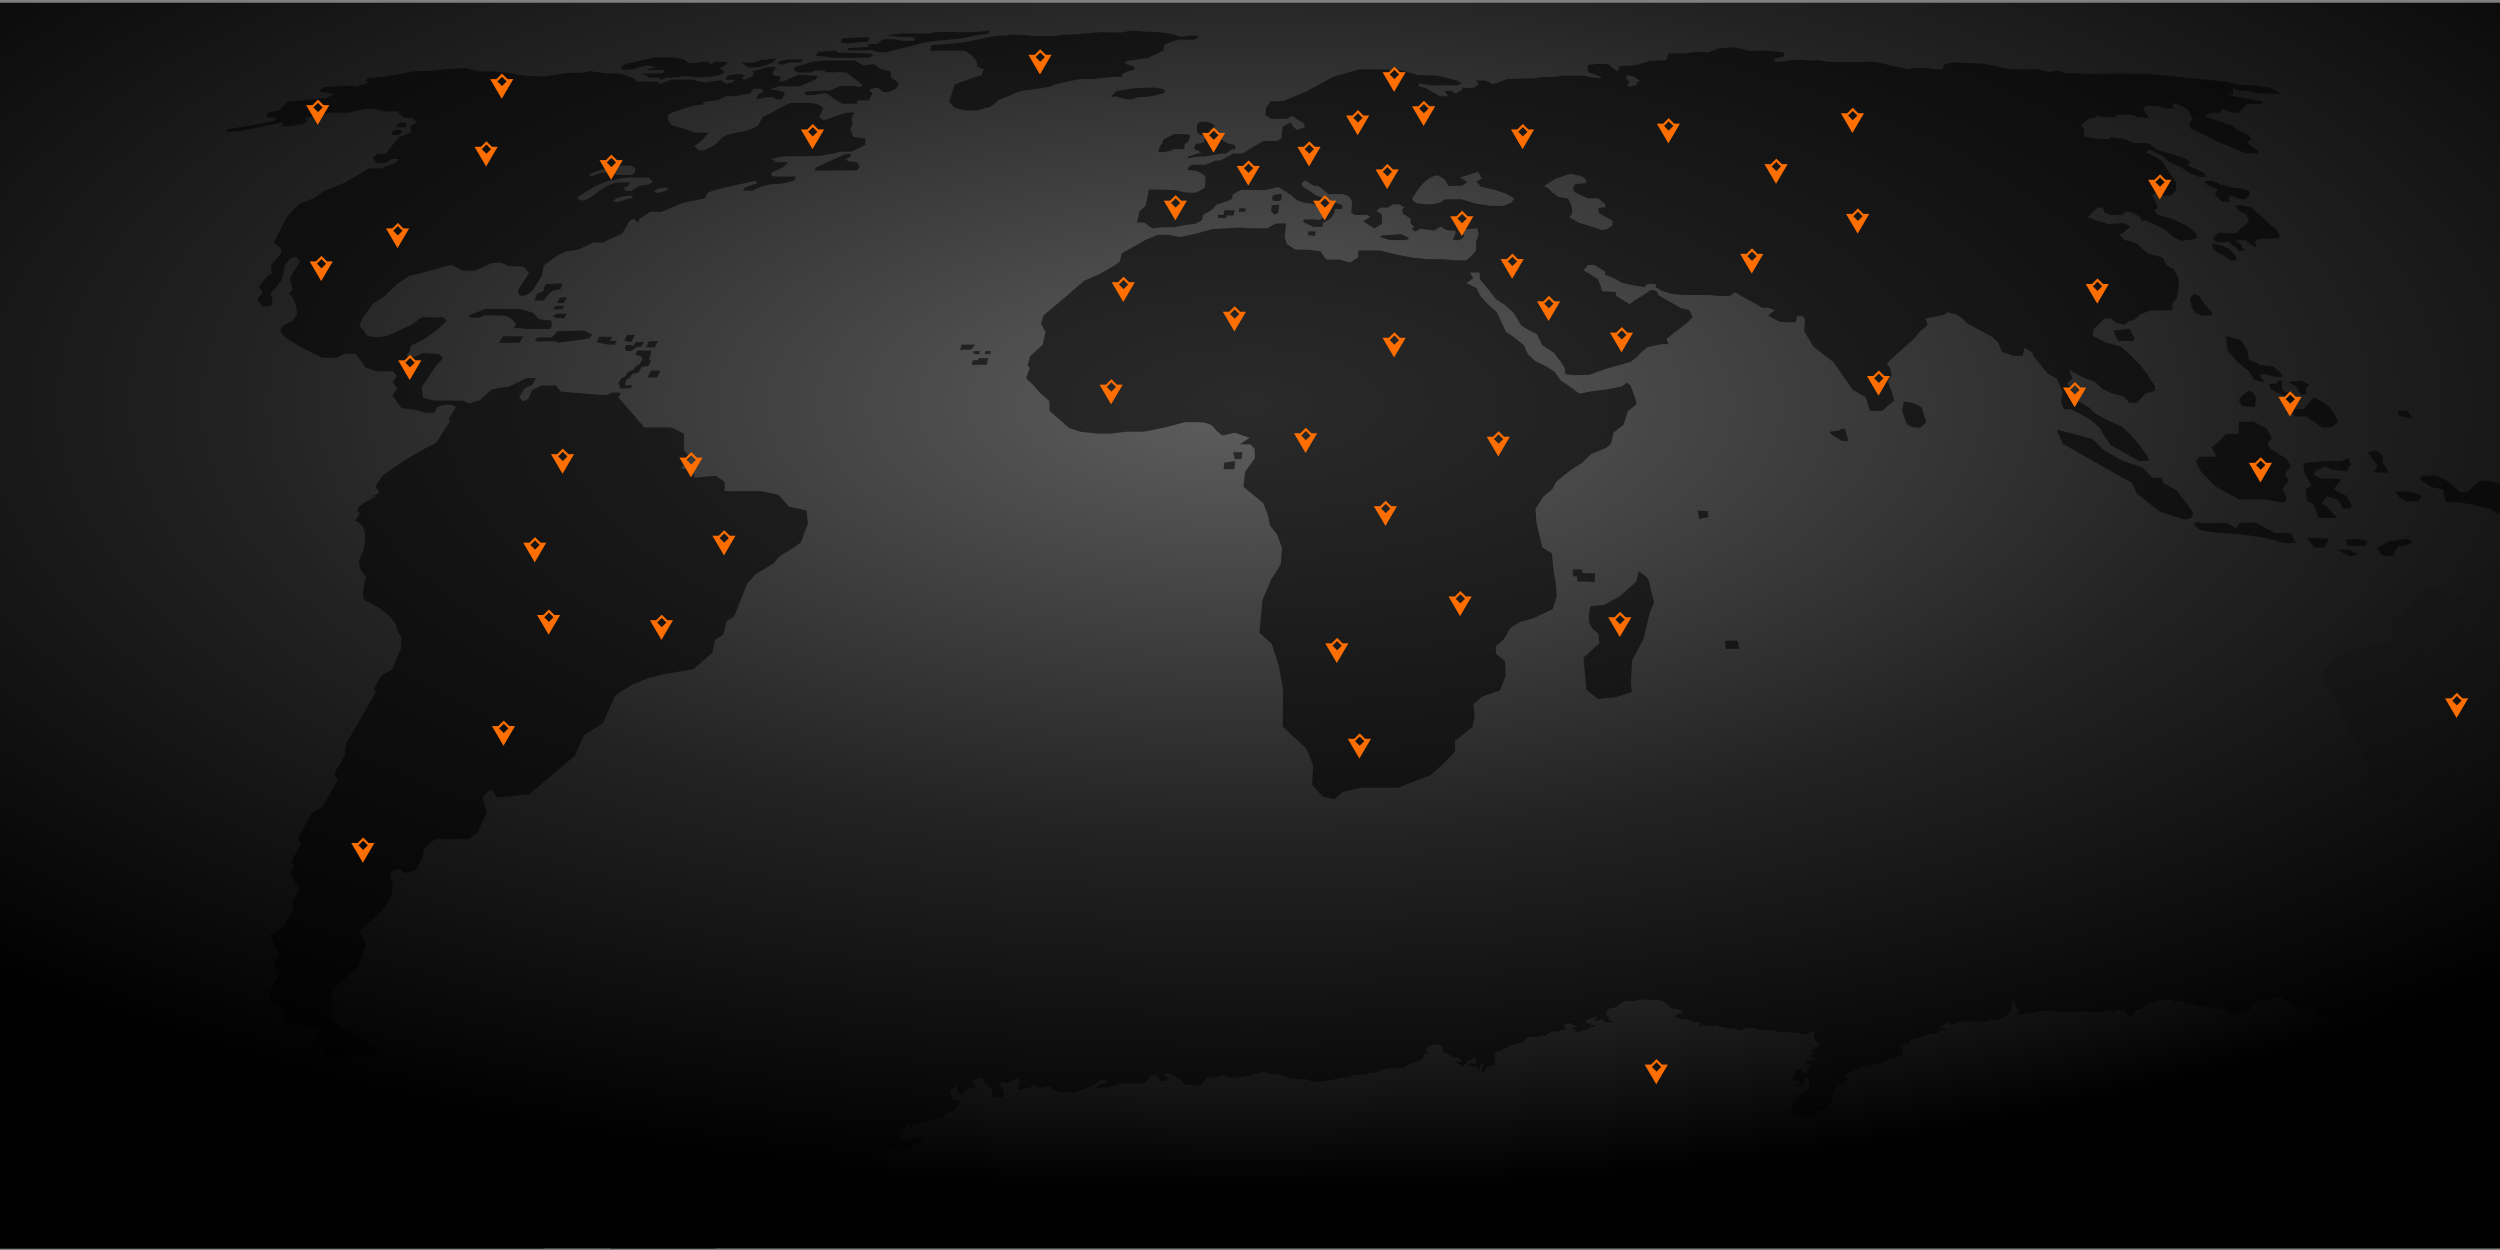 <svg width="390" height="195" fill="none" xmlns="http://www.w3.org/2000/svg"><rect width="100%" height="100%" fill="#808080" stroke="none"/><g clip-path="url(#clip0_1125_17557)"><g clip-path="url(#clip1_1125_17557)"><path d="M73.745 48.951l1.992-.764h5.373l2.09.62.823.964 1.99.242.07.826-.295.49h-3.585l-1.484-.146h-.573l.37-.587s-.923-1.357-1.918-1.357h-.285l-1.886-.047h-.852l-.769.36h-1.458s-.595-.219.4-.6h-.003zm11.037-2.068h-1.407l.418-1.055 1.04-.49-.001-.441.359-.575 2.517-.14-.267.948-1.043.162-.673.465-.943 1.126zm2.606-.47h1.05l-.512.849h-1.09l.552-.849zm-.768 1.32h1.41l-.316.525H86.3l.318-.525zm.265 1.196l1.546.023-.433.724-1.512-.145-.2-.229.599-.373zm-8.411 3.535h3.17l-.63 1.02h-3.186l.646-1.02zm5.334.171h2.271l.9-.965 4.042-.097 1.384.591-.448.595-2.483.423-1.268.125-1.171.15-.46-.201H83.43l.378-.621zm9.664-.109l2.049.034-.352.63h1.061l-.313.566h-1.113l-1.675-.367.343-.863zm8.907 22.008l2.199-1.305s.75.415.359 1.246l-1.233.688s-.894-.122-1.325-.629zm2.93.839s1.956-1.315 2.141 0c0 0-1.102 1.216-2.141 0zM45.172 18.792c.102 0 .565.12.565.12l-.23.252-.527.084-.236.09-.096-.119.526-.427h-.002zm.956-.029l.586-.162.249.108-.38.262-.066.073-.583-.012.194-.27zm15.642 1.055l.567-.686h1.044l-.007.686h-1.605zm-.542.653l-.173.585h1.24l.51-.622-.843-.255-.734.292zm36.019 40.124h1.119l.266-.504h-1.155l.255-.898.56-.287.319-.6.72-.105.355-.184.409-.776 1.023-.129.464-.746-.303-.331.258-.84.011-.508h-2.11l-.338.632.945.281.145.485-.38.719-.627.32-.322.504-.938.441-.307.577-.712.365-.466.868.32.37-.183.346h.672zm4.319-2.783h1.476l-.548 1.068h-1.482l.554-1.069zm-3.052-3.059h-.726l-.335-.372.222-.558h.796l.172.187.613-.663h1.245l-.503.74-.679.047-.805.619zm2.224-.555l.519-.976h1.391l-.511.976h-1.399zm-3.355-1.121l.449-.82h1.242l-.566 1.043h-.597l-.528-.223zm29.656-26.461l.219-.465 3.994-1.84.602-.285h.944l-.221.493-.643.305.404.335.864.087.582.116.339.673-.428.541h-1.118l-5.538.04z" fill="#393939"/><path d="M125.828 79.646l-2.717-.62-1.678-1.842-2.644-.567h-5.742l-.006-1.449-1.373-.955-3.303.318-.399-1.423h-1.782l1.499-1.757-.982-1.118-.013-2.585-1.988-.974h-4.184l-3.208-3.709-.84-.973.4-.75H95.42l-.76.393-1.46-.073-5.683-.462-.794-.957h-2.285l-1.412.708-.603 1.357-.856.432-.573-.72.837-1.318 1.201-.6.604-1.019h-1.53l-2.763 1.373c-1.193 0-2.648.426-2.648.426l-1.82 1.643-1.618.506-1.134-.433h-4.315l-1.82-.432-.212-1.64 2.09-3.14 1.205-1.37-.521-.68-2.56-.169-1.365.645-1.225-.203.514-.746.216-.871 1.993-.933 2.139-1.583 1.385-1.267-.486-.611h-3.413l-1.433 1.098-3.832 1.768c-1.87.462-3.17 0-3.17 0l-1.194-1.508.433-1.23 1.695-2.294 1.77-1.13 1.783-1.797 1.997-1.342 2.914-.726 3.656-1.02 1.843.9h1.925l2.644-1.198h1.46l1.145.477 2.297.121.846.962-1.652 2.568c-.374 1.746 1.613.682 1.613.682l.712-.682 1.355-2.144.26-1.566 2.07-1.543 1.403-.646 1.892-.3 2.406-1.11h1.415l1.865-.863 1.203-.558 1.188-2.005.608-.28.583.588.328-.56 1.616-1.11h1.758l3.434-1.426 3.321-.651.471-.864c.234-.428 7.423-1.887 7.423-1.887l.382.344-1.991.689-.249.48h1.556c.219-.426 2.84-1.01 2.84-1.01 2.407 0 3.55-.582 3.55-.582l.291-.602h-3.122c-.983 0-.68-.6-.68-.6l1.776-.828.833-.821h-2.198l.181-.358s-.356.204-.591 0c-.233-.204 1.882-.558 1.882-.558h3.282l1.625-.05h.757l1.403-.303h.421l1.256-.353h1.76l1.593-.752.634-.3.022-.99-1.94-.296-.412-1.27.355-.773-.198-.814.417-.902h-1.219l-3.555 1.214-.673-.55.601-1.229c-.018-.83-2.192-.957-2.192-.957h-2.862l-1.314.584c-2.025 1.225-3.015 1.556-3.015 1.556l-.64 1.197c-.284.531-2.055 1.065-2.055 1.065-3.574.489-3.793 1.176-3.793 1.176l-1.166 1.115-1.623.727h-.67l-.769-.7c1.009-.448 2.27-2.073 2.27-2.073h-2.229c-.379-.341-3.103-1.02-3.103-1.02-1.296-.434-.976-1.628-.976-1.628-.469-.428 4.51-1.695 4.51-1.695h.808l.275-.466 2.042-.255 1.442-.623 1.737-.023.372-.16 1.649-.23.419-.752h.836c.837 0 .659.546.659.546l-.682.298-.404.737 1.014-.091.583-.186h1.043l.525.37h.885l.51-.966c-.807-.662-2.397-.524-2.397-.524l1.302-.568h3.418l2.457-1.08.272-.536-2.93-.2-2.411 1.049h-.712l.408-.76c-1.42 0-1.39-.489-1.39-.489l.555-1.013h-1.251l-2.431.737.283.231-.287.512-1.251.535-.429-.356.574-.245c-.773-.643-2.758 0-2.758 0l-.339.581h1.501l-.179.313-1.238.36-.689-.585-2.67.361-1.945-.449h-3.321l-1.587.662-.418-.37h-3.207l-.573-.515-1.968-.712-2.693-.089-2.064-.308-1.522.265h-1.729l-4.123.576-2.817-.134-2.172-.355-2.51-.31h-2.358l-2.4-.529-2.964.175-2.102.265-2.55.044-4.462.798-3.035.311-.315.358.356.404-2.069.541c-.332-.383-4.896.137-4.896.137l-.703.683c1.038 0 2.525.434 2.525.434l-1.521.577-5.935.508-1.309 1.403-1.69.33-.296.664c.488 0 1.616.19 1.616.19l-.312.335c-.31.336-7.182 1.35-7.182 1.35l-.42.437 2.45-.146 6.19-1.258h.491l-.486.53h1.808l.631-.242 1.11-.096.499-.551-.288-.358 3.944-.854h2.843l1.75-.425 1.823-.234 1.891.446h2.152l.818.925 1.66.214.6.67-1.03.41.038 1.066-1.84.736-2.115 2.59h-1.26l-.754.71.64.765h1.266l1.046-.663h1.096l-.365.56-1.115.387-1.33.54h-1.867l-1.578.986-2.241 1.26-3.266 1.33-1.25.966-2.394.977-1.244 1.15-.66.775-2.195 4.109c1.631.9 1.178 1.66 1.178 1.66l-1.58 1.895.12 1.36-.625.266-1.405 1.696.638.943-.847 1.03.739 1.103h1.411l.25-1.292-.405-.594 1.612-1.972c.448-.549.658-2.539.658-2.539l.614-.745c.511-.622 1.257-.533 1.257-.533l.49.68-1.556 2.587.416 1.778-.598.743c1.142.439 1.294 3.094 1.294 3.094l-.743 1.127-1.245.552-.566.715c-.883 1.118 6.537 4.437 6.537 4.437h2.194l1.4-.646h1.555l.75 1.054.757 1.063 1.714.63h2.644l.551.756-.638.928.7.97-.752 1.104.488.682.934 1.302 2.228.292 1.427.44h1.418l.566-.877c1.838-.904 2.87 0 2.87 0l-1.139 1.796.245.333-2.134 3.374c-5.428 2.73-8.503 5.283-8.503 5.283L58.553 75.9l.647.969-1.435.731s2.312-.854-.319.49c-2.66 1.358-1.291 1.98-1.291 1.98l-.763 1.17c2.683.965 1.126 5.045 1.126 5.045-1.398 2.202.607 3.626.607 3.626-.846 2.625-.287 3.731-.287 3.731 5.322 2.328 5.198 4.883 5.198 4.883l.598.958-.081 1.747-1.428 3.231-1.631.926-1.208 2.078.336.559-4.634 8.008-.228 1.852-1.604 2.786.539.993-2.396 4.188-1.612.963-2.216 3.852.506 1.005-1.546 2.702.414.826-.527.926.336.681.984 2.007-1.136 2.03.373.769-1.585 2.843-2.193 1.38.932 1.985.53 1.137-.895 1.62.76 1.635-1.513 2.766.954 2.104h1.406l-.314 1.773.422.931h2.831l-.3.575h2.84l-1.722 3.345h2.863l-.744 1.47h3.884l.864-.584h3.592l-.218-1.032-2.356-1.902-2.619-1.299-1.954-1.86.692-1.35-.645-1.334.934-1.807 3.559-3.157 1.209-3.564-1.05-2.046 2.967-2.604 1.194-1.285.847-1.654.24-2.016c-1.243-2.297 1.09-2.114 1.09-2.114.713 1.302 2.627 0 2.627 0l1.055-2.084c-.616-1.09 1.96-2.595 1.96-2.595h4.98l1.403-.893 1.543-3.182-.653-2.311c.672-1.37 1.535-1.198 1.535-1.198l.673 1.085 5.024-.459 7.162-6.047 1.387-3.201 2.976-1.868 1.95-4.379 2.633-1.635 2.462-1.012 2.391-.602 4.71-.803 2.922-2.571.47-2.04 1.238-.77.568-2.143 1.141-.705 2.051-5.164 1.28-1.395 1.539-.935 1.312-.8.848-1.052 1.583-.96 1.776-1.21 1.118-2.983-.217-2.005.004-.006zM103.8 29.278s.391-.08.347.333c0 0-1.886.9-2.098.226 0 0 .372-.56 1.752-.56l-.001.001zm-6.58 1.96s-1.27.654-1.48 0c0 0 .837-.729 2.746-.729l.298.297-1.566.433h.001zm3.377-3.518h.599l.723.695-.882.398-1.329.173-1.302.798h-.735l-.456-.454.8-.359.316-.517h-1.526l-1.128.158-1.16.478-1.22.773-.522.484s-1.337.945-1.903.945c0 0-1.38-.257-.586-.61 0 0 3.049-2.307 5.494-2.65 0 0 1.817-.445 3.038-.34l1.779.025v.003zm-8.494-.627s3.412-1.55 6.228-1.244c0 0 1.342.232.511 1.244l-.498.222-2.234-.015-.354-.35h-1.813l-1.562.508s-.743.026-.277-.365h-.001z" fill="#393939"/><path d="M103.019 12.44l-.365-.325-1.251.012-1.274-.645 3.097-.043s.652-.222.326-.508h-2.473l.13-.199 1.215-.24-1.545-.327-2.264.7H96.93l.047-.592.862-.35 4.19-.975h2.949l1.75.301.685.587 1.079.022 1.239-.24h.857l.113.458 1.069-.446h1.733l-.459.645-.859.36.852.517-.338.443-1.749.355-1.895.133-1.339-.133-1.009-.088-.807.155-1.2.09h-.672l-1.003.334-.006-.001zm12.693-2.67h1.832l1.359-.478.675.043s.213-.172.407-.172h1.128l-.559.52-1.008.48-1.226.306-1.575.089-1.034-.787.001-.001zm5.624.229l.249-.458 1.542-.259h2.099l-.24.456h-1.929l-.797.342-.924-.081zm12.355 6.185h-2.36l-2.362-1.595h-.782l-1.259.242h-1.083l-.424-.344.501-.222 2.503-.155h1.078l1.564-.698h2.117l.824.152.603-.27-.786-.609-.674-.521-1.12-.867h-.677s-.297-.208-.766 0h-1.652l-.391-.306h-1.339l-.75.327h-1.894s-1.495-.4-.123-.993l2.441-.752h.877l.299-.129h5.254l1.395.75 1.674-.196.959.72 1.569.43.072.897 1.246.943-.355.814-1.009.462c-.226.102-1.034.102-1.034.102l-.879-.674s-1.737.11-1.187.538c.554.428.214.584.214.584l-.385.847h-1.84l-.061.523h.002zM127.277 8.7l.333-.643h.695l2.008-.19.419.32 5.083.159.43.321-.77.34h-1.195l-1.23.016h-2.97l-1.198-.162-1.605-.16zm3.793-2.104l.3-.597 2.48-.156h1.833l-.33.69h-.805l-2.248.252-1.23-.188v-.001z" fill="#393939"/><path d="M132.471 7.484l3.078-.159-.134-.443 1.453-.032.857-.724h1.72l1.377.252h1.722l.207-.47-1.305-.157h-1.258l-1.772-.249 2.298-.28h4.278l1.073-.247h2.392s1.113.06 1.513.06c.399 0 2.245-.06 2.245-.06l2.178-.187-.164.433-2.128.342-2.06.437-2.324.219-2.33.22-1.814.346-1.778.508-1.728.381-1.783.48h-1.274l-.951-.32-3.372.031s-1.025-.032-.216-.382v.001zm12.666.43l.167-.875 3.33-.253 1.927-.22 2.869-.597 2.098-.406h1.313l1.095-.186 1.909.092 1.832.157h2.573l1.668-.219 1.959-.062 1.929-.157 1.991-.185 1.804.062h1.368l1.56-.308 2.345.185 2.143.093 1.876.28 1.279.435 1.531-.218 1.36.062-.631.594h-2.524l-1.216.312-1.031.506-.198.89-1.829.9-.492.243-1.719.242-1.447.194-.6.294.327.213 1.167.376.173.494-1.192.297-.874.431.136.401h-1.183l-2.246.2s-.992.168-1.29.168h-2.015l-1.761.338-2.184.54-.881.339-1.447.237-1.192.171-1.242.136-1.121.309-1.291.62-1.516.553s-.352.486-.571.592c-.218.104-.755.595-1.058.595-.303 0-1.684.458-1.684.458h-1.765l-1.725-.422-.895-.98.31-.797.24-.928.371-.951 2.69-.976 1.452-.401.208-.565.16-.429-.982-.362-.135-.883-.852-.97-.571-.403c-.385-.272-.906-.272-.906-.272h-3.879l-1.019.016h.004z" fill="#393939"/><path d="M173.704 11.249l-.477-.314 1.001-.577.571.296-.152.595h-.943zm-.399 3.859l.828-.895 2.435-.41 2.422-.136h1.193l1.211.204s.849.513-.163.753l-1.395.345-1.242.174h-.963l-1.166.346h-.725l-1.137-.277-.257-.172-1.04.07-.001-.002zM151.514 54.56h-1.744l.253-.803h2.125l-.634.803zm.334.66l.139-.455h.873l-.152.507-.86-.051zm1.75 0l.136-.455h.873l-.149.507-.86-.051zm-2.043 1.687l.22-.718h.803l.093-.307h1.536l-.301 1.025h-2.351zm97.744 52.141l-1.812-1.438-.166-1.824-.146-1.605-.144-1.584 2.469-2.249-.155-1.544s-1.344-.764-1.454-1.903c-.108-1.128.232-2.343.232-2.343l2.031-.185 2.47-1.293 1.478-1.325 1.219-1.086.303-1.568 1.174.85c.491.357.717 2.033.717 2.033l.544 1.927-.685 1.671-.974 4.087-1.802 3.419-.183 3.506.154 1.323-2.424.818-2.845.312-.001.001zm-.534-18.241l-1.807-.092h-.896l-.074-.808h-.559l-.097-1.072h1.448l.051.534 2.022.091-.088 1.347zm16.083-11.16l1.521.083.161.915-1.458.333-.224-1.33zm4.357 21.576l-.1-1.263h1.974l.227 1.263h-2.101zm18.108-32.441l-1.229-.754s-1.222-.752-.2-.752 1.474-.414 1.474-.414l.469.038.309 1.128.207.754h-1.031.001zm9.976-3l-.555-1.765.273-1.377s1.389.107 2.07.505l.683.4.759 2.31-.876.838s-2.004.204-2.354-.911zM190.875 73.19l.127-1.019 1.7-.235-.149 1.255h-1.678zm1.477-2.648h1.45l-.124 1.082h-1.041l-.285-1.082zm6.491-37.053l-.562-.497.113-.989 1.143-.055-.131 1.21-.563.331zm-.281-2.194s-.28-.596.092-.812c.372-.214 1.324-.214 1.324-.214l-.087.809s.129.433-1.329.217zm17.087 5.406c.625 0 2.952-.17 2.952-.17l1.245.628-.45.288h-2.605l-1.51-.46.367-.286h.001zm-11.618-.044l.047-.556h1.136l-.058.727-1.125-.171zm-14.062-2.707l.063-.416h.858l.111-.746h1.58l-.118.828h-1.123l-.067.46-1.304-.125zm3.304-.914l.074-.537h.986l-.072.537h-.988zm-7.95-8.589l2.102-.708-.818-.352-.392-.264.349-.66 1.251-.249.089-.52.293-.49-.811-.1-.573-.377-.139-.718.123-.675.557-.362.856.024.703.191.559.336-.117.46-.746.269 1.147.292.485.316.145.639.46.493.81.422.931.174.157.349-.04.275-.569.175s-.398.126-.413.226c-.016.101-.473.353-.473.353h-.84l-.78.152-1.169.203-.732.101h-.884l-1 .177s-.809.28-.52-.15l-.001-.002zm-4.656-.884c.063-.201.405-.95.405-.95l.249-.198.127-.62.233-.123 1.044-.553.439-.233 1.396.049 1.103.074-.119.638-.272.57-.417.223-.113.598-.048.25-1.626-.026-.515.277-1.048.201s-.893-.022-.843-.177h.005zm24.01-1.865l-2.029-.074.063-.637 1.785-.537h1.979l1.847-1.041-.321-.649 1.866-1.095-1.015-.612-.437-.703 1.506-.837s1.631-.415 1.643-.646c.013-.228 1.344-1.278 1.344-1.278s.391.136.702.318c.311.183.298.502.291.685-.007.183-1.397.736-1.397.736l-.031.602.349 1.123.791.47s1.791-.094 2.198-.094c.406 0 1.132.142 1.379 0 .249-.14 1.463 0 1.463 0l.524.309-.944.355-1.389.19h-4.161l-.019.381s1.192-.166 1.471 0l1.041.625-.586.288-1.299-.338h-.821s-.848.58-.45.821c.398.242-.108.487-.108.487l-.183.342-1.016.441h-1.99c-.58 0-1.841.245-1.841.245s-.106.296-.523.296c-.417 0-1.687-.174-1.687-.174l.005.001z" fill="#393939"/><path d="M348.348 13.75l1.05.432h1.435c1.394.572 4.924.412 4.924.412l-1.409-.866-2.324-.364-2.476-.134-2.289-.45-2.93-.358-2.595-.225-3.568-.401-3.896-.311h-4.878l-3.517.045s-1.387-.089-2.8-.089c-1.413 0-1.813-.443-1.813-.443l-1.689.22-1.777-.397h-3.919l-1.542-.263-2.798-.613-4.78-.217-1.423.306-.298.744-1.079.043-1.268-.218s-1.349-.045-1.742-.045c-.392 0-1.222.263-1.222.263l-5.239-1.18-2.632.044h-3.662s-1.575-.044-1.943-.218c-.371-.173-1.794 0-1.794 0l-1.44-.13h-1.402l-1.805.324c-1.289 0-1.047-.498-1.047-.498l1.655-.431-.185-.6-2.46-.214h-3.01l-2.001-.552s-1.813.128-2.275.128c-.462 0-1.912.68-1.912.68l-1.952-.085-1.653.213h-2.63l-.395 1.077-2.699.129-1.983.653-2.745.174.084.505-.39.242-1.35-1.096-1.647-.042-1.568.217.157 1.12c3.017.955 1.746.91 1.746.91l-1.446-.178-1.293-.223h-3.075l-1.079.223h-2.131l-1.479.223h-1.106l-2.758.088-2.283.832-1.103-.607h-1.506l.39.652-.891.52-1.714-.045.012.341-.981.57-.732-.41h-1.037l.578.825h-1.286l-1.128-.643-1.038-.592-1.116-.317V13l1.829.315h4.291l.585-.339-.766-.426-3.097-.76-2.994-.088-2.822-.797s-3.211-.088-3.761-.088h-2.509l-4.044 1.128-1.777.963-2.593 1.406-3.605 1.473h-1.851l-.708.98-.152 1.192.926.584h2.409l.826-.454.803.5 1.196.744-.055.58-1.103.34-.543-.34-.498-.826-1.235.68-.207 1.843-.686.382h-2.038l-1.481.82-1.828 1.13h-1.471l-1.978 1.091h-.76l-1.548.665h-2.118s-1.604.877-.158.877c1.447 0 2.217.99 2.217.99l-.072 1.714-1.385.775h-1.471l-1.746-.375-2.053-.106h-2.073l-.52 2.485-.997.99-.356 1.669h1.151l.422.31.811.593 1.545-.17h1.778l1.837-.34 1.635-.224.979-.562.128-.779 1.357-.775.837-.876 1.72-.557.641-.367.09-.621 1.271-.724h3.888l1.995-.452 2.142 1.42c1.017 1.192 2.942 1.137 2.942 1.137 1.784.656 1.913 1.262 1.913 1.262l-.074.999-.554.333-.965-.111h-1.501l-.039.447 1.534.731h1.466l.043-.59.743-.448.505-.307.589-.888.037-.551h1.139l.036-.603-2.047-.708-2.149-.892s-.574-.377-1.679-1.098c-1.095-.715.104-1.164.104-1.164l1.302.847h.69l1.629 1.282h1.733c1.733 0 1.927 1.244 1.927 1.244l-.133 1.67.553.363 1.982-.03.472.308-1.133.698 1.035.673.695.452 1.223-.76-.088-1.48-.818-.524.63-.497h1.138l.799-.491h1.049l.778.492-.352.22-.004.277.124.47 1.18.75-.007.784.617.506-.49.311.665.426.712-.454 2.228.284.972-.622.896.566 1.429.113.009.341-.422 1.03c1.356.404 1.816-.659 1.816-.659s-.501-.313-.511-.656c-.01-.34 2.476-.453 2.476-.453l.214.908-.397 1.263.036.928c.031.76-1.563 1.881-1.563 1.881h-1.548l-2.007-.178h-2.454l-2.364-.238-2.445-.47-2.699-.646h-3.3l-.05 1.086-1.27.8-1.611-.474h-2.094l-.905-1.295-1.88-.234h-1.988l-1.358-.872-.339-1.096.216-2.128h-1.639l-1.285.762h-2.488l-1.943-.114-4.125.226-2.238.625-2.879.629-1.636-.342h-1.788l-1.799.715-3.841 2.181-.286 1.3-1.229.806-2.056 1.174-2.258.972-2.718 2.346-3.604 3.036-.438 1.29.708 1.307-.42 1.987-1.982 1.818-.391 1.469.359.31-.599 1.701.926.808 1.312 1.487 1.397 1.22.029 1.523 3.027 2.657 1.81.599 2.599.3h2.05l2.516-.3h2.664l3.071-.599 3.404-.89h2.037c2.341 0 2.736 1.228 2.736 1.228l1.065.864 1.902-.45 2.321.79-.781.53-.728.497h1.654l.647.687.052 1.465-1.538 2.113-.262 2.35 1.513 1.253 1.575 1.305.694 1.736.375 1.762 1.076 1.357.8 2.152-.214 2.541-1.558 2.498-1.297 3.1-.472 5.075 1.933 1.736 1.12 3.436.649 3.831-.067 5.628 3.685 3.443 1.082 2.637-.176 3.023 1.665 1.825 1.817.4 1.25-1.089 2.673-.681h5.918l2.65-1.021 2.567-.954s3.757-3.382 3.75-3.816l-.027-1.519 1.99-1.558.776-.692.32-1.586-.175-1.881 1.401-1.237 2.72-.924.907-2.334-.104-2.242-1.402-1.134-.049-1.171 1.233-1.066 1.069-1.822 1.562-.95 1.81-.47 3.215-1.5.637-2.038-.157-2.001s-.387-2.064-.435-2.686c-.047-.62-.15-1.935-.15-1.935l-1.505-.957-.925-3.84-.152-2.17 1.25-1.97 1.398-1.135.591-1.164 2.015-1.628 2.068-1.333 1.322-1.32 2.281-.923.849-.688.402-1.738 1.577-1.27.637-2.064 1.362-1.09-.081-.58-.828-2.35-.608-.458-.764.598-2.133.424-2.748.355-1.757.357-1.298-.996-1.591-1.056-.963-1.358-1.303-.864-1.73-.823-1.151-1.089-.579-1.345-1.633-1.331-1.199-.79-.869-1.889-.534-1.156-1.478-1.333-1.086-1.194-.605-1.242-1.607-.8.501-.334.585-.397-.493-.909h1.469l.042 1.032 1.272 1.535 1.247 1.588 1.411.913 1.397 1.272 1.123 1.903.951.618 1.491.722.866 1.759 1.797 1.175 1.107 1.43.582.96.093.968 1.394.14 2.36-.07 2.738-.97 3.684-1.028.881-.685.842-.88.953-.74 2.151-.468h1.062l-.284-.83 2.156-1.679.708-.553.541-.421.711-.773-.583-1.09-1.274-.254-1.052-.632-1.611-.912-.888-.533c-.166-.992-1.237-.746-1.237-.746l-.918.684-1.452.876-.845.631-.721-.441s-.82-.503-1.232-.752c-.405-.25-.094-.686-.094-.686l-1.32-.123h-.931l-.187-.743-.475-1.195-1.197-.728-1.087-.664.294-.21.39-.569h1.053l1.639.992.071.543 1.552.608 1.013.612 1.535.369 1.522.246c1.524.246.464 0 .464 0l.58-.431h1.156l.087.522.982.588 1.381.436 1.81.187h4.197s1.06.156 1.994.156h1.168l.753-.592 1.181.687 1.77.971 1.361.79.833-.062 1.144.447-.41.253-.707.576 1.85.968 1.348.065h1.142l.204-1.033c1.422 0 1.231.708 1.231.708l-.123 1.693 1.404 2.385 3.213 2.505 2.917 4.217L291.081 62l.616 2.1h1.921l.942-.873.985-.723-.358-1.147s-.541-1.416-.629-1.698c-.087-.281.561-1.05.561-1.05l-.27-1.179-.494-.79.534-.48.379-.34.64-.578.828-.741 1.23-1.104.627-.566.816-.99.656-.589.656-.586-.34-.97 1.592-.323 1.328-.257.424-.385 1.232.256.95.515 1.031.968 2.229 1.207 1.642.889.941.93.556 1.408 1.801.61h1.46l.215-1.248 1.189.639.31.744 2.198 2.679 1.406.767.87 2.048-.232 1.578.473 1.124h1.162l1.521.841 1.467.81 1.467 1.261.328.75 1.313 1.93.756.42 2.348 1.31 1.393.776 1.528-.077-.43-.933-1.118-1.535-1.349-1.59-1.399-1.272-2.028-.89-2.279-1.25-.623-.73-2.046-1.23-.432-1.004-1.104-1.632.827-.84-.544-1.25 2.061 1.112 2.026.77 1.204 1.128 1.621.712 1.563.357.988 1.044h1.152l.531-.576.397-.43.362-.393 1.556-.5-.047-.708-1.185-1.823-.902-1.245-2.095-2.113-1.164-1.01-2.31-.6-2.035-1.06.152-1.02 1.651-1.655h1.045l.785.646 1.396.324.444-.455 1.169-.42.723-.74 1.66-.638h3.395l.053-1.235.635-.66.356-2.109-.1-1.038-.788-1.451-.96-.42-.737-1.366s-1.854-.413-2.219-.588c-.364-.176-1.824-1.574-1.824-1.574l-1.917-.578-.743-.742.924-.627.77-.736-1.064-.507-2.394.168-2.2-.672-.989-.473.484-.445.39-.36.655-.606h.789l.281.715.931.445.86-.042h.989l.515-.484h.659l1.469.693.375.696h.752l1.371.646 1.197.565 1.771 1.423 1.094.517 1.609-.174.911-.286-.215-.687-1.394-1.191-2.164-1.01-2.549-.779-.366-.663.513-.494-.354-.873-.496-.892.579-.55 1.199.55h1.083l.447-.432.418-.4-.047-1.274-1.441-2.037-.625-1.08-.836-.713-1.19-.531-.62-.279.525-.476.505.226 1.788.908.812.815 1.61.718 1.774 1.062 1.227.547h1.24l-.365-.6-1.339-.596-1.273-.566.539-.513-1.159-.663-1.789-.608-2.23-.655-1.443-1.048h-2.331l-1.554-.694-1.99-.22-.362.32-2.075-.147-1.73-.296.035-1.025-.522-.75.394-.338.812-.693h.817l.554-.475 1.237.321h1.446l.508-.44h2.158l.926.404h.734l1.024.143-.905-1.537.397-.352h2.186l.874.375h1.538c-.766-.328-.116-.842-.116-.842l.989.42 1.077.564.294.47.495 1.117-.599.55.292.869 1.69.731 2.088 1.08 1.607.695 1.5.65 1.627.702h1.847l.255-.25-.915-.753-.874-.697.556-.544-.371-.687-1.721-.732-.71-.582-1.83-.673-1.342-.432-1.232-.522.835-.475h1.463l.621-.577 1.429.601h.855l.62-.59.76-.794h1.209c2.583 0 .698-.511.698-.511l-1.639-.278-2.288-.415-.886-.367.771-.047-.05-.844.006-.012zM235.691 31.677l-1.281.438h-1.838l-2.464-.383-2.114-.651h-2.523l-.863.543-1.57.272-1.832-.164s-1.392-.434-.691-1.084c0 0 1.729-3.29 3.864-3.29l1.038.682.533.951h2.065l.929-.582-1.181-.711 2.829-.912.559 1.044-.836.525.723.795 2.183.478 1.857.643 1.175.7-.561.706h-.001zm15.853 3.492l-.81.564-.869.171c-.288-.17-3.611-1.184-3.611-1.184l-1.469-.866s.528-.416.472-.914l-.106-.933-.553-1.033-1.506-.27-1.028-.751-.394-.483-.776-.453 1.694-1.108 2.349-.81s1.662.314 1.937.47c.276.157.785.788.547.946-.239.158-1.614.158-1.614.158l-.375.479.079.692.837.484 1.376.593h1.565l1.075.87.076.547h-.524l-.592.163.095.717 1.1.639 1.01.585.015.73v-.003zm3.795-22.28l.009.373-.799.203-.281.101-.533-.339.484-.304-.538-.705-.073-.436h.531l.806.201.876.604-.479.303h-.003z" fill="#393939"/><path d="M340.647 81.022l-3.81-1.25-3.521-2.83-.697-1.57-4.095-2.32-1.865-1.054-1.232-.701-1.94-1.1-1.72-.974-.908-2.208 5.615 1.468 1.671 1.715 3.211 1.8 2.825.879 1.545 1.658h1.423l.388.837 2.046 1.147 2.357 3.129s.813 1.374-1.298 1.374h.005zm2.343 1.515c.536.44 4.228.637 4.228.637l2.908.257 3.539.512 2.532.774h1.979l-.812-1.543h-2.457l-2.967-1.649h-2.436l-.703.885-1.463-.823h-3.662s-2.539-.567-.687.95h.001zm12.827-4.125l-2.184-.491h-4.327l-1.776-.98-1.973-1.088-2.285-2.391-.749-1.526.593-.7h2.652l-.759-1.501 1.238-.916.959-1.132h2.001l.063-1.903h2.286l2.033 1.06.833 1.522-.674.826.481.887 2.497 1.506.643 1.172-.928 1.181.584 1.075-.989 1.263s1.546 2.136-.217 2.136h-.002zm-25.4-25.252l-.757-1.584 2.583-.296.482.985.293.597-.381.396-2.22-.098zm14.185-3.921h-1.138l-1.068-.529-.491-.906-.311-1.228.712-.749.86.422.492.893.93 1.044s1.151 1.053.016 1.053h-.002zm3.325-8.607l-.916-.753-1.128-.53-.702-.743-.064-.697 1.441.39 1.122.525s.624.483.806.791l.34.573s.606.444-.899.444zm-1.138-2.852h-1.08l-.486-.605.878-.9 1.616.127h1.138l.759-.788 1.219-.993-.394-1.17-1.097-.497-.584-.947h.786l1.586.329 1.055.95.935.748.943.968.838.59.759 1.195-.376.41s-.425.02-1.095.02h-1.145l-.82.086-.508.541.391.805-.659-.305-1.201-.868H348.9l-.187.194.889.412s.268.785.553.918c.283.132-1.007.132-1.007.132l-.287-.481-.811-.568-.231-.39-1.025.087h-.005zm1.161-6.348l-1.281.04-.771-.732-.366-.605.527-.522-1.779-.796-.335-.556 1.199-.04 1.374.615 1.995.457 1.436.12 1.036.461-.079.543-.418.424-.258.265-1.209-.162-.993-.446-.42.485.342.45z" fill="#393939"/><path d="M368.231 122.56c-.224-.453 1.337-2.36 1.337-2.36l-.936-2.1-1.746-3.475-1.44-2.869-1.413-3.533-1.904-2.843.777-1.151 2.509-2.322 2.628-.78 2.836-.584 2.252-.774-.086-1.824-.021-1.89h1.834l.943-1.449.726-1.11.811-1.239 2.111-.818 1.25.682 3.07.868s.907-.09.488-.775c-.417-.685-.628-1.858-.628-1.858l1.74-.628 1.62-1.337h1.893l3.797.712 1.533.804-.519 1.625.204 1.186 2.144 1.565 2.6.839 2.735 1.454 1.416.142.718-1.318.755-1.576-1.87-2.744-.796-2.153.445-.975 1.663.795 1.435 1.43 3.628 1.81 2.556 2.667s.514 1.214 1.056 1.499c.541.28 1.221 1.888 1.221 1.888l2.57 1.344 3.434 2.525 2.428 2.076 2.722 1.802 4.155 2.183 1.672 3.685 2.327 3.186.23 4.918-.453 1.113-2.356 1.805-.935 2.285.802 1.154-.257.638-.811 2.645-.736 1.189h-2.457l-1.576 1.322-.582 1.393h-1.628l-2.348-1.366h-5.031l-2.683-1.57-1.562-2.5-.789-2.1-2.55-1.038-.166.346-1.064-1.719h-1.137l-.447.915-1.972-1.367-1.209-1.581-3.993-1.231-2.47-1.441-1.478.663-2.475.671-1.805.777h-2.751l-1.071 1.46-2.767.227-3.718.342-1.794.909-1.471.571-2.176.459h-2.277l-2.203-1.373-.515-.792.001-.006z" fill="url(#paint0_linear_1125_17557)"/><path d="M374.338 64.898l-.315-.805h1.518l.757 1.174-1.96-.37zm41.378 23.05l-3.578-.795h-1.552l-2.131-.965-4.458-2.246-1.452-.51-.883.77.658.947h-4.066l-2.554-.86-3.517-.345-1.012-1.534h1.304l-.728-1.095c-.281-.421-1.372-.922-1.372-.922l-1.948-.995-2.846-.744-2.671-.326h-1.395l-.386-1.955-1.846-.403-1.814-1.201.336-.477 2.006-.156 2.087.954 1.937 1.69h1.062l1.91-1.77h1.694l2.763.96 2.995.808 2.89.488 2.71.813 2.793 1.07 2.495 1.076 1.269 1.762 1.833 1.786 2.407 1.2 3.396 1.479 1.821.961s.619.535-.16.535h.003zm-53.16-2.538h-1.539l-1.162-1.552 3.485.173-.784 1.38zm4.073 1.395l-2.121-1.048h1.982l1.272.696-1.133.352zm2.271-1.655h-2.528l-.528-.947 1.763-.173 1.777.429-.484.69zm4.813 1.655l-2.202-.177-.652-1.132 1.819-1.037 2.814-.429.965.517-1.398.603h-.881l-.802 1.173.337.482zm-9.112-5.993h-2.92l-.707-2.073-1.07-.577-.168-1.868.853-.564-1.104-1.99-.157-1.416 1.119-.233 2.627-.157h2.296l.979-.466.383 1.012-.525.708s.262.272-.21.272-2.266-.197-2.266-.197l-.974-.51-1.454.668-.455.594 1.202.634h1.845l1.334.119-.509.68-.66.883 1.983 1.054.869 1.514-.314.433h-1.102l-.757-1.335-1.712-.572-.857 1.144.841.453 1.593 1.785-.003.005zm8.02-7.07l-2.358-.08.688-.947-1.58-2.095s.75-.309 1.265-.309c.516 0 1.133 1.004 1.133 1.004l-.096.7.571.936.376.791h.001zm4.726 4.418l-1.769.085-1.406-.737-.492-.814h2.127l1.95.574-.41.892zm-25.56-14.653l-1.995-.145s-.759-.76-.359-1.228c.396-.464 1.336-1.213 1.336-1.213l.766.392.413.75-.163 1.444h.002zm1.458-3.855l-1.621-.42-.872-1.393-1.743-1.377-1.497-1.832-.246-2.201 2.252.595 1.021 1.471.291 1.557 1.774.889 1.979.207 1.106.898.44.764h-1.184l-1.519-.417h-.986l.805 1.259zm10.383 7.022H362.2l-2.415-1.703h-1.821l-.468-1.171h1.917l1.558-1.809s2.332 1.227 2.506 1.516l.915 1.535.384.813-1.15.816.002.003zm-5.572-3.564l-1.274-.648-.349-.611-1.512-.768-.722-.443-.242-.778h1.193l.313-.492h.496l.105.702-.177.213.265.639.844.427s.679.142.844.429c.165.286.216 1.332.216 1.332v-.001zm1.777-1.688l-.875.214-.538-.926-.287-.494-1.192-.601 1.987-.245 1.336.668-.591.602.16.782z" fill="#393939"/><path d="M84.32 197.389c.056-.178.055-.392.016-.682-.108-.812-.075-1.008.26-1.596.204-.359.76-1.063.71-1.597-.052-.535-.116-.785.361-1.319.478-.535 1.83-.813 3.11-.987 1.28-.173 1.497-.222 2.401-.125.903.097 2.176.89 2.92 1.222.745.334.753.723.377 1.111-.376.389-.623.57-1.287.542-.666-.028-.875.167-.854.417.022.25.84.097 1.316.223.478.125.86-.076 1.345 0 .484.076.18.354.1.889-.078.535.522.445.478.959-.04.496-.003.461.207.944H84.32v-.001zm367.322-24.617c-.08.095-.179.101-.289.173a.944.944 0 01-.451.155c-.182.01-.247.035-.301-.026-.054-.062-.144-.019-.143.043.001.062.039.083-.06.104-.098.021-.168-.013-.203.038-.034.051.003.133.009.204.006.07-.017.076-.102.159-.083.085-.01.196.038.259.05.063.023.122-.025.191-.048.068-.101.026-.173.121-.073.096.074.15.214.08.142-.07.196-.245.294-.296.097-.05.158.021.176.173.017.151.006.447-.009.582-.015.134-.071.216-.213.157-.143-.059-.211-.039-.234.023-.021.062.064.007.166.111.102.103.053.157-.018.161-.071.006-.18-.009-.226.061-.046.071-.02.136-.054.263-.035.127-.079.138-.204.222-.125.085-.262.062-.247.243.017.181.017.243-.078.268-.094.025-.084.084-.218.089-.135.005-.273-.002-.365.032-.091.033-.061.094-.044.201.015.106.023.194-.038.245-.062.05-.092.05-.237.027-.146-.022-.203-.004-.187.07.014.074-.028.02.096.095.126.075.132.093.079.138-.054.044-.127.043-.114.095.014.052.011.054.123.087.111.034.145.137.12.187-.025.05-.118.008-.154.086-.037.076-.049.156-.099.199-.051.043-.14.02-.199-.018a.88.88 0 01-.228-.211c-.059-.087-.106-.159-.157-.181-.051-.022-.115-.037-.137.042-.022.079.02.145.01.212-.008.067-.011.108-.066.162-.054.055-.02.134-.102.189-.081.054-.219.074-.284-.006-.064-.079-.114-.101-.211-.081-.098.02-.15.033-.184-.028-.034-.062-.08-.016-.12-.1-.039-.083-.037-.13.024-.181.063-.051.054-.136.019-.167-.035-.032-.107.014-.137-.036-.031-.051-.062-.06-.12-.073-.058-.013-.176.022-.297-.021-.121-.044-.212-.091-.251-.014-.04.077-.064.076.041.128.105.05.099.11.074.158-.025.049-.17.035-.232.043-.063.009-.07.089-.132.123s-.107.004-.185.02c-.079.016-.136.06-.19.082-.053.023-.122-.004-.207.009-.084.013-.081.035-.117.066-.036.032-.136-.015-.217 0-.081.015-.136.053-.114.117.023.063.092.048.118.119.026.073-.02.091-.071.114-.05.022-.245-.02-.311.033-.065.051-.032.072-.116.108-.085.036-.108.024-.186.087-.077.062-.232.047-.284.016-.053-.031-.034-.063-.126-.062-.094 0-.127.027-.147.091a.202.202 0 01-.151.145c-.094.028-.175-.011-.225.005-.051.015-.007.11-.023.177-.015.066-.118.074-.19.048-.072-.025-.145-.089-.227-.044-.083.044-.079.145-.011.185.068.04.108.053.251.044.141-.009.167.021.246.053.078.032.141.035.219.049.078.013.173-.013.246.095.073.107-.032.232-.1.275a.49.49 0 01-.382.005c-.112-.061-.192-.067-.323-.083-.131-.017-.296-.032-.424-.084a.606.606 0 00-.348-.057c-.141.018-.196-.008-.299.059-.102.067-.129.124-.113.22.015.096.012.172-.058.157-.069-.016-.143-.082-.214-.121-.071-.039-.138-.036-.155.039a.244.244 0 00.11.247c.096.064.193.037.245.144.051.106.045.167.079.214.035.048.112.036.134.098.022.062-.017.19.009.224.026.033.067.103.179.125.111.021.147-.021.214.049.066.07.064.256.066.396.003.14-.137.203-.209.171-.07-.034-.13-.213-.237-.252-.107-.039-.616-.044-.692-.018-.076.025-.156-.026-.251.005-.093.032-.09.148-.078.187.013.04.094.057.149.175.054.117-.084.171-.144.147a1.124 1.124 0 01-.301-.244c-.067-.087-.192-.229-.267-.249-.074-.02-.168.021-.23.056a8.084 8.084 0 00-.405.277c-.08.058-.188.18-.192.247a.262.262 0 00.098.199c.064.057.246.144.258.24.015.095-.055.079-.157.097a.518.518 0 00-.283.171c-.058.076-.229.134-.338.103a.666.666 0 00-.288-.016c-.068.013-.357-.02-.466-.034a.546.546 0 00-.321.031c-.106.051-.186.022-.254.057-.067.034-.117.106-.086.197.03.09.036.164-.024.225-.063.062-.116.093-.116.163s.007.083.093.104c.085.021.138-.005.228.096.089.101.025.186-.041.215-.067.03-.097.112-.044.19.053.078.117.115.265.154.148.039.296.092.421.15.125.057.134.135.12.194-.014.059-.06.086-.131.155-.072.07-.126.13-.084.19.044.062.079.013.151.091.072.079.064.138.002.167-.06.028-.172.007-.18.091-.007.086.014.176-.048.232-.061.056-.042.079-.021.101.02.021.051-.008.122.039.073.048-.109.07-.174.086-.065.016-.053.07-.06.184-.007.114.003.149-.07.203-.071.054-.271.099-.382.141-.112.042-.24.013-.313.088-.071.074-.071.134-.05.188.022.055.149.082.243.092.094.011.237.022.34.013.102-.008.201-.024.268.049.067.074.042.081.036.146-.007.066-.165.069-.194.118-.027.049.018.133.071.157.053.023.182.099.215.22.032.121-.068.192-.149.242-.079.05-.108.103-.069.135.04.033.139.007.2.078.06.073.036.095-.089.111-.124.016-.31-.046-.389-.01-.079.035-.05.161.018.182.066.02.088.031.277.056.188.024.347.049.382.115.035.064.031.123-.036.146-.066.024-.079.09-.079.144 0 .055-.064.05-.08.114-.017.063-.063.129-.142.134-.079.005-.044-.063-.136-.095-.092-.033-.189-.039-.227.007-.036.045.005.131-.031.18-.034.048-.015.061-.104.099-.089.038-.15-.012-.282.02-.133.031-.136.089-.071.105.067.017.093.049.136.109.043.061.156.043.256.023.1-.019.128.061.239.064.112.003.264-.035.369-.039.105-.004.323.009.411.042.091.033.079.121.075.165-.003.045-.014.078.059.094s.137-.008.184.058c.048.065.02.116.036.175.018.061.08.078.194.145.112.066.122.214.13.261.006.048.104.09.109.186.006.097-.01.076.108.147.12.072.185.125.205.177.02.052.069.071.086.149.016.077-.072.179-.187.178-.113 0-.234-.02-.267.033-.034.052-.029.102.073.134.103.034.176.097.143.186-.032.088-.11.058-.227.095s-.094.128.038.135c.131.008.336.034.453-.022.117-.056.221-.121.325-.149.104-.028.338-.043.435-.005.097.039.145.08.223.173.079.093.094.213.052.265-.041.052-.092.118-.059.19.031.072.108.118.146.187.037.069.05.143.012.191-.038.049-.045.108-.066.167-.021.059-.044.019-.116.077-.074.06-.034.131-.074.189-.041.06-.123.029-.163.075-.038.046-.109.054-.157.073-.049.019-.102.051-.087.099.015.048.131.06.223.049a.996.996 0 00.343-.135c.094-.06.208-.156.307-.194.099-.038.412-.099.446-.077.034.022.055.028.061.144.006.116-.143.163-.193.232-.05.069-.05.2.011.275.062.074.02.074.129.089.108.015.108-.017.177-.045.066-.027.128-.04.168-.099.042-.059.022-.101-.035-.159-.059-.058-.068-.124-.023-.152a.64.64 0 01.228-.086.28.28 0 00.195-.115c.036-.055.129-.189.27-.137.141.052.213.133.238.216.025.083-.168.239-.25.267-.08.029-.18.026-.196.113-.016.086.064.148.18.177.116.029.288.041.333.141.043.099-.025.169-.071.22-.046.049-.084.131-.021.199.065.067.101.074.197.109s.111.043.294.073c.184.03.315.052.444.049.13-.002.704-.017.861-.002.156.014.288.026.424.067a.704.704 0 01.3.188c.069.069.166.233.122.339-.043.106-.09.126-.174.134-.082.008-.113.06-.206.065-.092.006-.257.025-.278-.059-.02-.084.043-.078.096-.167.052-.088-.056-.197-.164-.224-.108-.027-.297.008-.375-.052-.078-.061-.453-.071-.573-.057-.121.013-.369-.04-.526-.037-.158.004-.353.034-.446.084a.973.973 0 01-.461.128c-.223.006-.467.027-.643.017-.176-.01-.213.031-.377-.025-.164-.055-.27-.051-.461-.056-.191-.004-.222.002-.338.046-.114.044-.172.041-.239.068-.068.027-.12.048-.187.069-.068.02-.035.119-.12.173-.085.054-.173.076-.349.076-.176.002-.243 0-.332.048-.088.048-.162.008-.327.078-.167.069-.249.124-.273.163-.025.039-.087.048-.207.086-.119.038-.23-.025-.354.005-.123.031-.128.152-.114.221.013.068-.006.209-.07.257-.065.049-.175.063-.266.049-.093-.013-.146-.066-.151-.134-.006-.067-.057-.106-.083-.14-.026-.035-.036-.074-.093-.085a1.228 1.228 0 00-.396-.003c-.11.03-.371-.006-.486 0-.115.007-.142.043-.179.084-.035.041-.099.065-.116.119-.016.055.044.045.064.125.021.081.027.089-.026.13-.052.041-.145.02-.249.029-.104.008-.254-.054-.406-.045-.15.01-.225.014-.261.085-.037.07-.148.05-.225.09-.078.04-.069.074-.186.098-.118.025-.146.032-.251-.023a.785.785 0 00-.347-.083c-.151-.011-.277-.005-.336.063-.058.068-.148.09-.285.166-.136.076-.149.103-.228.12-.078.019-.078.121-.035.17.043.047.178.031.255.052.078.022.223-.026.284.038.061.065.021.061.147.085.126.024.101.101.121.173.021.072.053.118.021.165-.034.048-.164.046-.227.06-.062.015-.106.025-.096.114.007.089.13.094.24.078.11-.016.155-.013.183.042.028.054.009.089.102.11.059.015.098.054.107.09H115.51a1.254 1.254 0 01-.097-.199c-.191-.495-.304-.958-.868-1.374a4.37 4.37 0 00-1.985-.813c-.765-.114-1.297-.375-1.768-.604-.472-.229-1.959-.375-2.517-.479-.559-.104-.706-.484-.564-.958.14-.474.547-.927.694-1.031.146-.104.341-.031.379-.145.038-.115-.064-.287.097-.417.164-.131.164-.251.64-.605.478-.353.802-.619 1.334-.885s1.14-.464 1.985-.739c.846-.276 1.167-.365 1.714-.573.549-.208 1.037-.349 1.455-.49a44.138 44.138 0 002.494-.979c.829-.36.825-.402 1.812-.698.986-.296.829-.182 1.453-.26.625-.078.853-.385 1.258-.636.407-.25 1.069-.723 1.802-.905.732-.183.737-.422 1.757-.428 1.02-.005 1.334-.151 1.964-.208.628-.058.954-.11 1.377-.459.424-.349.782-.364.987-.51.207-.146-.244-.563-.151-.813.093-.249.292-.677.662-.583.368.093.704.083 1.269-.094.564-.177 1.096-.411 1.615-.312.521.099.521.328 1.084.187.565-.141.746-.668 1.172-1.021.426-.354 1.317-.896 1.698-1.063.38-.167.875-.377 1.231-.141.355.237.448.219.645.25.198.032.111.133.358.131.247-.003.241-.185.461-.234.22-.05.177.018.407.099.231.08.445.161.618-.146.174-.307.039-.393.418-.478.38-.086.364-.081.809-.276.444-.196.629-.477.716-.657.086-.18-.299-.458-.466-.327-.168.131-.512.003-.863.078-.349.075-.39.223-.613.15-.222-.073-.38 0-.738.135-.357.136-.655.115-.596-.172.061-.285-.127-.231-.189-.546-.064-.315.01-.571.238-.793.227-.22.241-.281.38-.306.137-.026.211.08.363.15.152.07.221.135.234-.02.014-.156-.353-.047-.347-.266.006-.219.076-.365.255-.38.179-.016.368-.026.417.183.049.208.133.325.238.131.106-.196-.044-.321.157-.449s.434-.238.592-.167c.158.07.396.132.738-.01.341-.144.699-.308.884-.339.184-.031.521-.243 1.095-.337.576-.094.782-.109 1.107-.141.325-.031.357-.495.651-.641.293-.145.425-.362.792-.297.366.065.415-.042.531-.192.118-.151.304-.492.532-.74.228-.247.368-.378.466-.558.098-.179.008-.374-.282-.364-.29.01-.591-.078-.758-.193-.169-.115-.408-.276-.375-.501.032-.224-.111-.244-.13-.463-.02-.218-.041-.369.223-.542.263-.172.642-.601.819-.344.176.258.007.37-.027.537-.036.167.027.052.314.277.288.223-.076.374.32.353.396-.021.434-.214.564-.338.131-.125.279-.409.568-.556.29-.145.492-.201.673-.104.18.098.434-.014.513-.153.079-.139.093-.278-.088-.361-.18-.084-.444-.371-.383-.5.063-.129.228-.233.398-.298.17-.066.293-.178.456-.243.163-.066.56-.087.723.034.163.121.343.31.195.451-.148.143-.293.306-.007.423.285.118.553-.004.6.237.047.24.025.149.224.333.199.185.596-.02.535.292-.061.313-.221.506-.159.736.062.229.011.354.325.445.315.09.151.042.521.028.369-.014.633.111.716.098.083-.014.445-.396.362-.758-.083-.36-.149-.381-.145-.589.004-.209-.13-.299-.296-.396-.166-.098-.38-.227-.29-.382.091-.156.178-.225.442-.277.264-.052.556.073.766.076.21.003.434-.157.614-.285.181-.129.098-.129.398-.201.301-.073.502-.233.644-.167.14.066.224.181.245.312.022.132.261.219.167.409-.094.191-.178.115-.276.313-.097.198.058.312-.036.486s.368.324.643.167c.276-.156.391-.292.687-.243.296.049.333-.076.615-.173.282-.097.6-.31.918-.028.319.282.763.115.854.049.09-.065.322.104.593-.076.271-.18.59-.107.73.098.141.205.174.382.377.473.202.09.329.128.679.159.352.032.402.073.745.146.344.072.405.041.673.007.267-.035.343-.045.701.069.358.114.478-.045.789-.152.31-.108.733-.237 1.243-.376.51-.139 1.168-.535 1.504-.667.337-.132.314-.268.593-.431.279-.163.203-.264.615-.368.411-.103.763-.156.809.076.048.233.048.344-.209.41-.256.065-.35.021-.643.152-.293.132-.498.31-.586.515-.086.205-.173.393.174.236.348-.157.398-.247.76-.229.361.018.419.01.723-.028s.951-.288 1.417-.389c.467-.101.639-.171 1.287-.187.648-.018.727-.031 1.127.035.402.066.373-.124 1.042-.056.668.07.809-.047 1.099-.283.29-.237.42-.657.644-.786.223-.128.611-.274.875-.131.264.143.412.26.542.563.13.302.339.316.716.256.376-.059.506-.215.599-.354.095-.139-.111-.25-.318-.382-.206-.131-.398-.26-.319-.346.079-.088.044-.076.435-.07.391.007.372-.118.759.172.387.292.519.11.71.386.189.276.192.318.461.37.268.052.341-.01.433.209.093.218.372.458.635.583.263.125.765.13 1.003.119.239-.01.448-.052.809.099.361.152.55-.244.786-.462.237-.219.425-.633.602-.745.177-.113.412-.131.581-.152.168-.02.675.118 1.073-.067.399-.186.467-.292.928-.225.46.068.254.225.986.318.732.094 1.752.029 2.659-.172.905-.201 1.667-.53 2.331-.635.665-.104.535-.084.928.141.393.223 1.082.228 1.458.192.377-.036 1.096.242 1.405.328.309.086.539.273.976.338.437.065.839.045 1.378.058.539.013.808.01 1.128.145.319.136.832.357 1.665.324.832-.034 2.41-.37 2.955-.517.545-.145.61-.174.976-.198.366-.023.464.06.793-.006.328-.064.292-.214.585-.286.293-.073.813-.12.977-.167.162-.047.52.047.824.042.304-.006.521-.166.792-.254.271-.089.415-.026.825-.047.409-.021.552-.157.856-.293.304-.135.67-.307 1.351-.391.681-.083.535-.041 1.156-.047.621-.006.932.013 1.241-.083.309-.097.351-.399.7-.5.35-.102.484-.172.938-.287.453-.115.665-.177 1.02-.391.355-.214.34-.306.393-.42.053-.113-.027-.34.044-.429.071-.089.13-.116.331-.133s.388-.051.358-.153c-.03-.103-.171-.153-.206-.251-.037-.098-.112-.331.049-.485.16-.154.471-.343.678-.423.206-.081.453-.149.672-.128.22.02.491-.036.727.18.236.215.286.289.338.468.053.178-.056.197.06.38.117.184.491.323.629.422.138.099.589.36.738.436.149.077.103.107.423.131.319.023.501.076.639.144.138.066.254.134.323.289.069.155.12.302-.016.305-.136.003-.125.026-.348-.133-.223-.158-.344-.1-.317-.023.027.077.152.084.138.167-.013.084-.111.125-.037.177.073.052.046-.049.176-.016.131.033.205.097.22.232.015.134.031.147.22.156.188.007.229.031.273.141.046.109.139.098.155-.036.016-.134-.08-.163.131-.281.21-.118.329-.127.376-.289.048-.163-.013-.267.079-.329.093-.062.244-.05.411-.044.169.007.157-.048.343-.167.184-.118.36-.242.49-.203.131.037.144.152.094.367-.048.215-.017.151-.045.338-.029.188-.095.258-.318.199-.221-.06-.397-.189-.496-.068-.099.121-.032.193-.201.231-.167.039-.315.006-.263.122.053.117.235.125.368.055.135-.071.266-.133.351-.058.085.076-.051.17.089.212.142.042.175-.029.272-.071.096-.041.369-.045.414.12.045.165.153.255.111.383-.041.128.02.473.152.352.134-.121-.045-.38.041-.518.087-.138.139-.138.165-.263.025-.125.011-.197.095-.353.083-.159.16-.36.314-.251.154.11.179.212.06.343-.12.133-.147.203-.114.331.034.128-.038.135-.034.289.004.154-.111.261.015.334.128.073.166.051.278-.016.111-.066.227-.11.23-.201.003-.09-.058.049-.154-.044-.095-.094-.064-.146.003-.157.067-.01.099.06.23.021.132-.039.09-.155.142-.231.051-.077.159-.132.233-.118a.554.554 0 00.287-.029c.062-.036.007-.086.166-.148.158-.062.173.017.322-.019.15-.035.151-.089.157-.199.008-.112-.054-.183-.133-.203-.078-.021-.184-.069-.154-.133.03-.063.093-.165.147-.083.054.082.045.131.116.12.072-.011.09-.005.13-.061.041-.056.081-.021.107-.104.026-.083-.093-.102-.141-.161-.048-.059-.03-.158-.062-.237-.034-.079-.122.005-.139-.102-.017-.107.031-.171.112-.146.079.025.168.051.206-.034.036-.085-.006-.094-.06-.239-.054-.146-.121-.212-.036-.31.086-.099.063-.164.214-.214.152-.049.258-.12.421-.144.163-.023.153.023.298-.039s.249-.21.363-.323c.116-.114.125-.146.422-.11.294.036.308-.027.355-.182.045-.155.09-.215.203-.228.112-.013.205.024.352-.01.148-.035.329-.033.556-.159.226-.127.224-.181.488-.196.264-.014.352.087.547-.031.197-.118.361-.266.412-.334.051-.068.034-.21.115-.297s.143-.034.254-.07c.111-.036.098-.12.177-.151.079-.032.136-.021.263-.016.128.006.146-.01.353-.046s.29-.032.525.01c.236.041.336.08.461-.003s.111-.137.247-.177c.135-.04.361-.029.439-.013.078.016.19.062.365.019.177-.045.12-.158.261-.264.141-.105.215-.069.342-.172.126-.103.196-.187.364-.232.165-.044.377-.073.525-.075.148-.003.193-.062.287.049.095.112.152.175.271.118.121-.057.159-.207.251-.273.09-.067.202-.094.45-.063.248.032.42.026.461-.077.042-.104-.082-.119-.155-.183-.072-.064-.033-.156-.04-.218-.007-.063-.155-.1-.073-.245.082-.144.006-.165.277-.2s.18-.057.455-.091c.277-.034.476-.034.532.035.055.067-.078.132.056.2.135.068.137.026.299.029.161.002.253-.058.311.06.058.117-.009.2-.127.242-.119.042-.166.078-.221.117-.052.039-.177-.032-.236.076-.058.108 0 .125.18.151.179.026.202.033.22.135.018.103-.011.174.17.219.182.045.358.03.519-.016.16-.046.293-.144.393-.185.101-.042.166-.077.309-.049.143.027.185.036.348-.039a.98.98 0 00.327-.232c.116-.11.162-.16.331-.179.17-.018.335.01.421-.07.085-.081.263-.104.298-.212.036-.106-.264-.066-.383-.018s-.197.134-.3.08c-.103-.053-.017-.131.03-.24.046-.108-.014-.122-.209-.109-.196.013-.353 0-.456-.11-.103-.11-.166-.122-.11-.237.053-.115.018-.105.224-.222.206-.116.38-.199.469-.239a.75.75 0 01.339-.054c.098.011.273-.023.344-.12.07-.096.279-.07.333.023.054.094.051.205-.083.247-.136.042-.265.111-.234.208.031.098.106.177.298.091.193-.086.124-.079.377-.164.252-.085.433-.134.545-.029.113.106.029.145.138.251.11.105.493.208.619.18.126-.029.181.013.401.002.22-.01.34.006.404-.096.065-.102-.139-.103-.238-.144-.099-.04-.151-.037-.268-.075-.118-.037-.179-.144-.161-.237.02-.093.062-.119.077-.192.015-.073-.067-.183-.195-.172-.127.01-.234-.098-.233-.154 0-.056.043-.167 0-.308-.044-.141-.049-.238.084-.383.133-.146.25-.308.384-.356.136-.048.24-.104.41-.122.168-.019.185.026.319-.026.136-.052.288-.157.415-.216.127-.061.224-.011.348-.071.123-.06.032-.208.165-.299.134-.091.216-.146.353-.216.137-.071.229-.098.453-.167s.363-.131.64-.112c.279.018.377.003.689.003.311 0 .516-.063.729-.126.212-.061.46-.081.669-.121.21-.04.372.032.751.089.38.057.703.026.931.013.228-.014.6-.007.835.031s.55.069.863.294c.313.226.522.458.608.586.085.13.222.166.324.227.103.062-.025.159.198.199.224.039.366-.007.528.023.164.03.367.066.513.137.147.072.267.023.44.214.173.19.238.157.227.308-.01.151-.081.147-.294.131-.214-.017-.436-.062-.462.023-.025.085.02.155-.097.2-.116.046-.175-.02-.19.078-.015.098-.082.248.078.297.161.049.189-.022.295.057.108.079.27.042.41.061.14.018-.024.101.247.137.272.036.265-.022.447-.034.184-.011.236.052.422.149.185.096.182.073.344.018.161-.054.19 0 .266.117.076.117.167.116.352.193.184.076.17.007.266-.076.095-.082.07.013.184.067.113.055.112.007.187-.064.075-.072.113.013.217.096.105.083.288.209.236.286-.051.078-.258-.049-.304.037-.045.086.02.177.12.229.101.051.296.117.439.018.142-.099.057-.21.108-.26.051-.051.105-.098.133-.006.028.092.014.12.103.144.09.023.076.05.095.117.02.066.08.106.244.044.165-.062.101-.129.339-.107.237.022.255.094.498.074.242-.021.314-.068.48-.084.165-.016.262-.048.385.062.122.111.23.188.464.17.233-.019.238-.04.387.036.15.077.237.003.35.058.115.053.146.125.264.137.118.011.411-.025.724-.016.312.009.481.047.628.141.148.094.185.142.532.18.348.037.614-.225.713-.276.099-.052.528-.146.822-.138.294.009.466-.004.843.106.377.111.519.19.765.256.245.065.742.078.974.057.232-.02 1.048-.026 1.406.074.358.099.419.13.85.187.43.057.714.013.965-.013s.324 0 .559.078c.235.078.71.07.927.089.219.018.267-.015.574.099.307.114.516.099.893.073.377-.026.389-.065.561-.203.173-.138.307-.217.527-.221.219-.005.376.02.338.266-.038.246-.065.327-.087.531-.021.203.016.314.154.526.138.211.324.338.502.614.18.278.139.379 0 .465-.139.088-.337.028-.478.016-.14-.011-.169.028-.116.136.052.108.123.174.021.242a1.555 1.555 0 01-.434.187c-.141.031-.204.214-.076.227.127.012.228-.049.39-.023.163.026.234.056.217.151-.016.095-.019.191-.309.221-.29.031-.429.115-.412.231.019.117.033.134.248.173.215.037.345.027.412.148.066.121.112.388.019.466-.094.078-.296.106-.372-.007-.076-.114-.259-.105-.349-.049-.092.056-.275-.028-.365-.045-.089-.017-.294-.018-.33.097-.036.115-.042.238-.117.31-.075.072-.06.153.081.183.141.03.222-.02.399.039.176.059.398.092.366.22-.033.13-.133.074-.268.162-.136.089-.151.139-.107.224.045.085.2.053.185.167-.015.114-.066.179-.176.25-.11.072-.174.225-.392.295a.425.425 0 01-.491-.159c-.099-.134-.259-.348-.528-.313-.27.035-.374.033-.464.131-.09.098-.165.203-.014.292.152.089.101.154.008.18-.092.026-.157.026-.224.098-.068.073-.229.161-.269.289-.038.128.024.115.054.222.031.107.028.202-.051.263-.08.062-.068.151.062.195.13.044.171 0 .267.135.096.136.078.139.25.035.172-.104.107-.141.238-.188.132-.047.179-.007.207.098.026.104.08.149.037.326-.046.176-.113.223-.155.333-.044.109-.166.145-.008.187.157.042.223.083.333-.007.111-.09.059-.018.195.013.137.032.15.037.222-.027.069-.064-.005-.189.02-.292.025-.103-.041-.126.072-.187.115-.063.136-.035.178-.107.042-.073.083-.096.004-.177-.079-.082-.343-.179-.289-.282.053-.103.201-.178.368-.187.167-.01.267-.011.399.028.134.038.234.087.293.224.061.137-.03.273-.078.334-.047.06-.044.298-.014.459.031.161-.116.504-.226.64-.109.135-.388.478-.529.607a.857.857 0 01-.499.219c-.155.008-.366.059-.484.173-.118.115-.184.235-.297.39-.111.155-.22.22-.318.302-.097.082-.373.217-.453.378-.079.162.152.167.294.076.141-.09.174-.174.236-.125.061.05.037.125-.004.237-.042.111-.291.114-.352.25-.059.135 0 .224-.032.361-.033.138-.098.205-.238.299-.142.094-.27.172-.243.268.027.094.325.329.492.409.166.079.395.21.731.34.336.131.653.262 1.02.288.365.026.574-.005.777-.083.203-.078.262-.118.466-.177.204-.06.349-.136.466-.257.119-.122.145-.226.193-.316.047-.09.108-.155.289-.191.18-.035.402-.071.629-.111.227-.039.511-.119.648-.184.135-.064.117-.257.173-.306.056-.048.153-.083.207-.143.052-.059-.082-.272 0-.32.081-.047.1-.003.125-.125.025-.121 0-.175.109-.208.108-.034.06-.063.257-.059.196.005.239-.066.256-.173.016-.108-.094-.161-.206-.236-.113-.076-.155-.173-.105-.243.051-.072.142-.103.144-.195.002-.092-.137-.137-.093-.233.043-.095.031-.075.125-.163.096-.089.022-.172.073-.239.05-.068.096-.026.151-.121.056-.096-.053-.143.029-.296.083-.153.176-.11.29-.157.114-.047.347-.089.278-.229-.067-.141-.229-.131-.126-.264.104-.134.277-.12.481-.104.204.016.298.026.531-.031.234-.058.251-.051.333-.185.083-.132-.076-.199-.126-.333-.05-.133-.01-.207.18-.17.192.036.232.105.343.021.113-.085.059-.173.03-.25-.03-.076-.224-.131-.312-.247-.086-.117-.212-.151-.111-.254.101-.103.223-.157.343-.232.122-.076.076-.151.164-.246.086-.096.151-.092.281-.108a.687.687 0 00.395-.177c.103-.106.153-.119.304-.143.15-.022.258.036.44-.007.183-.044.186-.113.319-.209.132-.095.006-.189.354-.145.349.043.143.055.499.097s.25-.224.372-.282c.122-.057.185-.029.271.125.087.155.197.164.264.076.067-.087.058-.218-.018-.306-.077-.087.049-.221.12-.235.07-.014.148-.038.264-.01.116.028.15.057.252.093.104.037.174.006.268-.048.094-.053.215-.067.274.007.061.075.201.136.287.01.084-.127.1-.177.194-.223.095-.045-.012-.085.033-.191.045-.105.163-.09.315-.041.152.048.217-.042.333-.087.115-.046.2.033.274.003.074-.029.122-.153.149-.232.027-.08.18-.082.282-.06.101.022.175-.053.242-.111.066-.057.202-.095.296-.042.095.054.206.018.294-.045.086-.062.117 0 .206-.101.088-.101.171-.173.264-.163.092.008.094.062.199.014.105-.049.2.022.285-.084.085-.105.009-.086 0-.281-.009-.194-.041-.266.04-.365a.385.385 0 01.25-.149c.097-.023.116-.153.018-.167-.097-.014-.12-.044-.221-.073-.101-.03-.186-.09-.155-.132.03-.044.027-.113.05-.205.023-.091.134-.106.221-.142.087-.035.127-.22.235-.284.108-.064.136-.035.308-.011.172.025.269-.097.333-.226a.604.604 0 01.285-.292c.127-.057.234-.198.318-.24.086-.042.176-.132.437-.181.264-.048.408.048.64-.115.233-.162.402-.211.564-.245.164-.035.208-.014.456-.115.248-.101.36-.157.679-.143.321.014.538.05.684-.01.147-.061.306-.103.405-.132.1-.03.251-.022.289-.177.039-.155-.015-.252.065-.312.081-.062.192-.034.369.007.177.04.141.111.394.101.253-.01.241-.105.206-.17-.034-.064-.152-.078-.307-.157-.153-.078-.279-.147-.409-.148-.131-.002-.179-.1-.126-.143.052-.044.016-.061.209-.076.192-.016.236-.203.397-.338.162-.133.132-.168.373-.191.24-.022.291-.119.409.024.117.145.051.179.235.282.184.103.237.12.366.032.128-.089.13-.134.304-.275.174-.14.552-.252.849-.281.299-.03.337-.026.666.024s.59.081.763.017c.174-.064.367-.103.565-.087.196.018.38.048.622.094.241.045.546.043.691.007.145-.036.368.018.494 0 .127-.017.168.06.304-.069.136-.129.15-.185.282-.229.132-.046.12-.036.449-.028.328.008.496.085.791-.02.295-.106.268-.131.481-.228.213-.1.296-.101.532-.136.235-.035.273-.131.405-.205.132-.073.19-.062.257-.278.066-.215.199-.17.361-.205.161-.035.176-.18.203-.295.027-.115.01-.456.09-.597.079-.141.013-.237.048-.47.034-.232.118-.324.173-.323.056.002.228.022.242.167.015.144.069.222.141.441.073.219.036.296.192.427.155.131.314.126.275.26-.04.133-.126.143-.18.285-.054.142-.098.246.039.281.138.035.072-.026.322.052s.309.089.545-.003c.237-.092.72-.094.948-.164.228-.069.281-.051.611-.059.329-.007.415-.016.662-.107.245-.092.709-.216.969-.229.259-.014.286.057.68.021.394-.036.414-.016.691-.007.277.009.356.068.506.164.151.095.232.175.531.055.301-.119.348-.151.615-.118.268.033.295.137.668.09.375-.047.222-.107.525-.09.304.017.241.083.415.163.174.079.22.135.437.021.22-.115.242-.125.431-.215.187-.09.415-.082.589-.042s.199.014.434.032c.236.017.29.056.311.149.013.061-.041.07.048.108.088.037.227.007.327-.019a.738.738 0 01.381.007.567.567 0 00.396-.06c.085-.047.215-.027.36-.01s.156-.023.288-.06c.131-.036.182.015.308.041.126.026.288.035.348-.06s.136-.034.244-.096c.107-.063.145-.087.233-.091.089-.006.188.004.238.102.051.098.09.131.198.096.108-.034.328-.122.388-.02s-.036.145-.051.214c-.015.068.008.117.093.123.083.006.13-.08.184-.18.054-.101.238-.215.38-.277.14-.061.497-.142.682-.132.187.009.255 0 .338.078.081.076.256.004.423.021a.215.215 0 01.206.232c-.008.078.005.154.095.242.091.089.203.182.32.282.119.099.177.292.309.112.134-.18.298-.354.345-.417.046-.063.238-.297.373-.435.137-.14.296-.184.448-.212.152-.026.452-.007.567-.147.113-.142.181-.265.294-.399.115-.134.383-.319.552-.433.167-.113.202-.126.434-.112.232.015.433.042.582-.003.151-.044.177-.197.339-.257.163-.062.21-.082.439-.055.229.027.554.064.761-.026.209-.089.429-.098.682-.069.252.028.31.047.556.137.245.09.384.174.585.141a6.63 6.63 0 01.762-.078c.228-.008.3.035.391.094.091.058.237.002.36.067.125.065.128.189.296.227.167.038.317-.017.442-.01.124.007.203.052.301.102.097.049.301-.007.501.021.201.028.443.145.481.161.038.016.168.03.203.115.037.085.272.065.453.044.181-.021.402.08.498.154.097.075.186.041.345.019.159-.022.209.09.334.122.124.033.26-.01.43-.034.172-.023.334.066.462.118.127.05.304.075.445.036.14-.039.15-.035.246-.102.097-.067.408.028.489.083.081.055.308.241.371.309.064.067.077.118.104.198.027.079.192.137.297.125.107-.011.29-.04.351.032.062.072.016.157 0 .25-.017.094.093.246.227.227.135-.02.128-.102.194-.148.064-.047.116-.052.268-.026.151.026.356-.119.42-.17.065-.049.12-.134.38-.096.26.038.346.108.538.036.192-.072.422-.144.578-.221.156-.078.661-.347.753-.392a.281.281 0 00.163-.324c-.032-.186-.131-.158-.117-.36.013-.201.304-.418.442-.466a9.477 9.477 0 011.052-.289c.337-.061.678-.081.941-.088.264-.007.467-.019.665-.091.196-.073.741-.311.946-.35.205-.037.304-.072.526.048.222.118.566.511.716.609.15.097.519.342.631.398.113.056.269.08.413.18.143.1-.073.13-.088.2-.014.071.052.056.136.088.085.031.045.152 0 .229-.043.076-.081.155-.052.235.03.081.122.098.166.019.046-.078.162-.101.226-.048.064.054 0 .143.079.165.081.023.136.014.181-.061.043-.075.165-.076.247-.047.083.029.238-.047.257-.116.019-.071.047-.102.224-.104.177-.003.306-.062.438-.099.134-.037.498-.065.683-.05.184.015.291.011.419.119.129.109.327.244.368.302.039.057.112.118.27.121.158.004.276.252.287.348.012.095.066.33.209.415.145.085.24.115.36.129.121.014.342.1.454.146.112.046.203.103.387.121.184.018.319-.057.44-.082.123-.025.093.035.301.074.207.037.387.034.463-.023.075-.058.124-.152.366-.192.243-.041.265-.033.549.013.283.047.327.062.454.078.128.017.325.029.495.009.168-.021.294-.101.438-.171.141-.069.449-.026.56-.044.111-.017.442-.002.553-.062.111-.06.144-.104.29-.111.145-.006.318.102.397.115.079.013.302.021.395-.045.094-.066.188-.24.275-.287.088-.048.229-.076.4-.093a.78.78 0 00.407-.162c.144-.097.366-.131.461-.155.094-.023.317-.015.441.009.122.024.139.113.247.131.108.02.33.01.488-.003a.494.494 0 01.321.052c.121.054.138.09.112.189-.026.099-.105.119-.089.189.015.069.261.05.399-.02.139-.069.439-.19.574-.26.135-.071.657-.229.888-.311.232-.081.448-.027.617-.047.17-.02.28.016.366.123.086.108.033.193.01.261a.143.143 0 00.06.161c.047.029.12.136.252.058.132-.079.123-.099.255-.148.132-.049.119.002.209.082.092.079.204.079.229-.016.027-.095.037-.161.125-.137.088.024.124-.014.139-.101.015-.087-.017-.152.081-.213.098-.06-.003-.203.062-.264.065-.06.24-.083.366-.152.127-.068.441-.166.577-.227.136-.062.25-.088.467-.09.218-.003.232.087.314.187.083.101.13.152.228.172.099.02.276-.011.366.012a.197.197 0 01.156.176c.008.082-.151.158-.236.2-.085.041.006.09.028.173.022.081.068.083.098.186s-.045.217-.029.322c.016.104.055.114.201.127.146.013.238-.018.314.097.077.115.235.034.371.012.136-.021.145.045.192.146.046.101.036.092.161.12.123.028.073.085.229.111.156.027.189-.092.348-.095.159-.003.134.06.287.089.154.029.267.038.418.022.15-.016.232.03.324.117.091.087.183.117.355.117.171 0 .3-.086.448-.153.147-.067.23-.057.32-.151.09-.095.09-.213.051-.323-.039-.109-.1-.251-.038-.389.062-.138.224-.291.307-.376.083-.084.26-.255.329-.347.07-.093.484-.391.602-.488.119-.097.512-.245.682-.269.17-.024.25-.018.443-.002.194.017.357.072.53.117.173.046.266.036.388-.047.122-.084.16-.076.35-.024.189.052.468.048.578.026.111-.022.42-.144.599-.207a1.18 1.18 0 01.577-.042c.208.032.213.098.401.087.187-.01.45-.101.525-.163.077-.062.384-.123.53-.139.146-.015.384.021.553.048.169.026.243.131.451.242.207.113.237.157.413.064a.422.422 0 00.251-.371c.01-.151-.135-.283-.135-.441 0-.159.011-.31-.019-.393-.03-.081-.305-.121-.333-.187-.028-.066-.014-.118.049-.197.063-.078.045-.134-.003-.22-.05-.086-.158-.061-.142-.195.016-.133.117-.162.167-.256.051-.094.085-.187-.008-.282-.093-.093-.14-.17-.097-.256.043-.087.165-.053.212-.167.047-.114.079-.318.28-.339.2-.021.303.186.399.271.097.086.359.049.507.062.148.013.176.118.211.285.037.168-.022.254.072.394.095.14.247.146.266.279.021.131.05.455-.027.612-.077.156-.181.304-.218.397-.037.094-.286.238-.365.432-.08.195-.175.323.041.346a.968.968 0 00.538-.069c.184-.078.311-.074.459.041.148.115.342.256.571.348.229.092.395.157.602.132.209-.024.283-.006.318.113.037.117.132.154.286.131.153-.024.549-.205.748-.197.2.008.26.042.454.08.195.038.457.056.635.083.178.027.293.044.473.125.18.082.333.174.581.234.249.059.303.043.497.045.194.002.162.04.373.094.21.054.465-.008.741.002.275.009.346-.019.594.09.249.108.248.167.49.186.243.02.154-.027.326.03.171.056.1.133.23.165.129.031.234.05.397.014.164-.036.392-.021.513.012.122.032.165.014.279.071.113.058.154.018.266-.022.114-.04.146-.016.238.064.091.079.124.174.236.135.11-.039.067-.093.204-.123.135-.03.351-.058.47-.042.12.016.086-.03.266.042.182.071.237.114.348.135.112.021.248.15.304.233.056.082.21.16.37.199.161.039.346.049.512.002a1.03 1.03 0 00.405-.232c.099-.09.29-.131.432-.121.142.01.314.019.418.047a.291.291 0 01.207.214c.02.098.02.166.052.23a.315.315 0 00.209.16c.102.019.185-.024.259-.068.074-.044.259-.138.407-.159.149-.022.173-.028.261.055.088.084.159.034.132.2a.574.574 0 00.029.324c.021.053.223-.02.338-.089.113-.069.428-.285.537-.339.108-.054.2-.131.325-.145.125-.014.186-.045.211.042.025.087-.073.152.002.226.075.074.201 0 .356 0 .155 0 .291-.038.337.107.046.146-.122.319-.265.43-.145.11-.211.302-.321.387-.109.086-.287.253-.294.338-.008.085.064.136.293.139.23.002.484.02.62-.004.136-.023.271-.08.436-.085.167-.006.306.004.364.129.059.124.043.187.21.156.167-.031.273-.073.326.021.054.093-.015.186.029.244.046.06.196.027.328.048.131.02.244.155.329.269.084.115.127.103.086.174-.04.07-.222.172-.282.247-.058.076-.091.195 0 .233.092.038.341-.271.439-.339.1-.07.091-.078.253-.061.164.017.194-.09.371-.155.178-.066.277-.155.432-.221.156-.066.26-.108.389-.044.129.065.087.103.258.14.173.035.18.038.337.067.156.029.27.063.318.158.048.094-.063.102-.146.115a.74.74 0 00-.23.074c-.051.03-.2 0-.231.066-.032.066-.07.17.025.206.094.037.224.014.285.118.061.104.024.18.117.215.094.035.284.12.473.169.188.048.353.076.522.099.169.022.365.059.435-.02.068-.08.054-.138.124-.169.071-.031.18-.025.247-.07.068-.044.215-.069.281.016.066.086.005.15.042.226.038.076.167.134.318.169.152.035.596.069.83.08.235.011.354-.005.466-.062.113-.059.2-.117.356-.097.156.019.175.076.224.192.05.118-.005.506-.085.627-.081.121-.147.317-.137.427a.263.263 0 00.112.215c.07.06.168.114.304.096.135-.018.275-.139.381-.211.107-.071.201-.07.343-.051.142.018.262.081.48.049.218-.034.3-.081.378-.141.078-.06.286-.222.414-.214.127.007.251.076.428.189.179.114.323.159.495.137a.564.564 0 01.395.089c.095.062.062.071.195.146.134.075.182.086.234.01.051-.076-.078-.128-.06-.207.018-.079.082-.135.186-.076.104.059.074.162.269.203.195.041.265-.073.306-.131.041-.057-.029-.065-.048-.158-.017-.093.011-.139.021-.185.012-.045-.131-.125-.21-.231-.08-.105-.136-.189-.08-.212.057-.022.157.025.274.018.116-.008.035-.118-.051-.176-.087-.061-.289-.19-.317-.256-.028-.066-.068-.19-.041-.255.027-.065.149-.083.258-.064.11.018.224.104.345.198.121.094.28.228.339.252.061.024.271.028.382.035a.369.369 0 01.24.135c.038.047.14.074.193.12.053.048.03.21 0 .254-.03.045-.2.007-.226-.017-.026-.023-.027-.085-.088-.092-.062-.007-.168-.004-.194.021-.026.025-.065.076-.012.117.053.041.216.065.251.155.036.09.049.155-.013.171-.061.016-.227-.037-.27-.026-.045.011-.16.072-.152.131.007.061.246.082.353.134.106.052.113.044.215.179.102.134.284.303.341.331.058.028.174.084.394.059.218-.025.261-.051.377-.052.117 0 .258.079.354.155.097.076.188.151.34.179a.55.55 0 00.358-.036c.106-.048.269-.113.378-.09.108.022.125.062.215.137.091.075.201.036.268-.03.066-.065.111-.062.191-.067.079-.007.062.011.199.062.137.051.223-.103.314-.146.092-.043.166-.045.321.011.155.055.165-.019.153-.098-.012-.079-.074-.27-.047-.372.027-.103.061-.156.161-.146.099.009.098.132.192.271.093.139.242.409.32.516a.41.41 0 00.302.172c.131.019.165.009.269-.079.104-.089.336-.048.472.005.136.053.234.103.374.139.141.037.122.143.23.199.108.055.125.005.283.024.158.019.199.064.253.157.054.091-.024.154.049.229.074.075.362.186.485.21.123.022.323.108.532.134.207.026.576.168.689.205.111.037.284.144.334.257.05.114.022.249.047.3.024.051.083.092.219.094.135.002.265-.012.318.054.053.066.021.121-.046.147-.067.026-.149.077-.061.131.089.053.094.051.214.057a.814.814 0 01.403.161c.08.076.094.174.193.258.099.085.239.1.37.108.131.008.281-.075.436-.12.154-.045.292-.116.476-.075.184.041.192.119.255.243s.012.146.092.187c.079.042.156-.03.174-.105.017-.076.034-.193.086-.251.052-.057.088-.096.127-.002.04.095-.021.245-.062.315-.041.069-.042.199-.015.248.027.048.117-.079.166-.167.049-.088.155-.185.283-.179.129.007.167-.063.352-.075.183-.011.261-.041.38.004.121.044.137.067.151.163.014.097.019.159.072.173.053.013.096.01.123.09.027.08-.012.063.064.12.077.057.042.108.079.131.038.021.174-.003.237.057.063.061.041.147.058.215s.07.139.208.15c.138.012.177-.003.309.052.133.056.229.019.329-.019.099-.037.121-.095.057-.155-.062-.059-.198-.091-.223-.188-.023-.097.103-.141.241-.103.138.038.19.099.353.075.162-.024.188-.077.303-.117.115-.039.28-.068.403-.064.124.005.311-.007.392.048.081.057.14.164.218.178.078.013.182-.06.251-.044.068.016.055.091.167.12.114.028.216-.036.385-.049.17-.013.246-.035.381.04.136.075.157.118.217.166.061.048.194.008.265.064.069.056.046.134.121.169.076.035.21-.09.315-.149.105-.06.465-.153.598-.177.134-.024.243-.051.438-.033.195.02.242.058.354.17.112.111.038.183-.01.198-.05.015-.162-.076-.265-.113a.318.318 0 00-.284.034c-.064.05-.057.12.052.181.11.061.185.098.358.07.173-.029.252-.037.4-.037.147 0 .325-.094.448-.099.123-.004.502-.012.639.062.136.075.145.027.302.214.157.186.193.217.123.305-.072.089-.14.015-.203.046-.064.03-.062.113.049.177.11.064.258.11.351.145a.74.74 0 01.292.175c.082.091.193.175.276.226.084.05.3.056.491.045a.636.636 0 01.417.1c.13.076.136.08.19.179.053.098.126.098.23.102.104.005.122.078.124.148.002.069.017.093.151.111.134.019.247-.047.337.036.09.084.043.148.184.169.141.021.179-.041.3-.02.121.02.138.037.184.158.046.121.108.131.19.149.082.019.069.054.172.121.102.067.173.123.206.033.034-.09-.022-.105.002-.18s.086-.076.179-.151c.094-.074.121-.082.039-.18-.082-.099-.319-.332-.301-.44.019-.107.02-.181.196-.061.176.119.135.22.235.361.099.142.253.26.351.412.097.151.181.206.198.309.019.103-.036.191 0 .256.037.064.138.147.208.217.071.069.072.114-.008.208l.006-.001z" fill="#fff"/><path fill="url(#paint1_radial_1125_17557)" d="M0 .333h390v194.458H0z"/></g><g clip-path="url(#clip2_1125_17557)"><path fill-rule="evenodd" clip-rule="evenodd" d="M194.369 48.633h-.903l-.859-.86-.859.86h-.99l1.805 3.069 1.806-3.07zm-1.762-.361l-.722.722.722.722.723-.722-.723-.722z" fill="#FF6E00"/></g><g clip-path="url(#clip3_1125_17557)"><path fill-rule="evenodd" clip-rule="evenodd" d="M213.869 115.257h-.903l-.859-.859-.859.859h-.99l1.805 3.07 1.806-3.07zm-1.762-.36l-.722.722.722.722.723-.722-.723-.722z" fill="#FF6E00"/></g><g clip-path="url(#clip4_1125_17557)"><path fill-rule="evenodd" clip-rule="evenodd" d="M229.576 93.05h-.903l-.859-.859-.859.86h-.99l1.805 3.069 1.806-3.07zm-1.762-.36l-.722.722.722.722.723-.722-.723-.722z" fill="#FF6E00"/></g><g clip-path="url(#clip5_1125_17557)"><path fill-rule="evenodd" clip-rule="evenodd" d="M223.888 16.582h-.902l-.859-.86-.859.86h-.991l1.806 3.07 1.805-3.07zm-1.761-.361l-.722.722.722.722.722-.722-.722-.722z" fill="#FF6E00"/></g><g clip-path="url(#clip6_1125_17557)"><path fill-rule="evenodd" clip-rule="evenodd" d="M164.037 8.549h-.903l-.859-.86-.859.86h-.99l1.805 3.069 1.806-3.07zm-1.762-.361l-.722.722.722.722.723-.722-.723-.722z" fill="#FF6E00"/></g><g clip-path="url(#clip7_1125_17557)"><path fill-rule="evenodd" clip-rule="evenodd" d="M262.076 19.293h-.903l-.859-.86-.859.86h-.99l1.805 3.07 1.806-3.07zm-1.762-.361l-.722.722.722.722.723-.722-.723-.722z" fill="#FF6E00"/></g><g clip-path="url(#clip8_1125_17557)"><path fill-rule="evenodd" clip-rule="evenodd" d="M239.326 20.195h-.903l-.859-.86-.859.86h-.99l1.805 3.07 1.806-3.07zm-1.762-.36l-.722.721.722.723.723-.723-.723-.722z" fill="#FF6E00"/></g><g clip-path="url(#clip9_1125_17557)"><path fill-rule="evenodd" clip-rule="evenodd" d="M278.869 25.609h-.903l-.859-.859-.859.859h-.99l1.805 3.07 1.806-3.07zm-1.762-.36l-.722.722.722.722.723-.723-.723-.722z" fill="#FF6E00"/></g><g clip-path="url(#clip10_1125_17557)"><path fill-rule="evenodd" clip-rule="evenodd" d="M328.974 44.3h-.902l-.859-.859-.859.86h-.991l1.806 3.069 1.805-3.07zm-1.761-.36l-.722.722.722.722.722-.722-.722-.722z" fill="#FF6E00"/></g><g clip-path="url(#clip11_1125_17557)"><path fill-rule="evenodd" clip-rule="evenodd" d="M359.037 61.902h-.903l-.859-.859-.859.859h-.99l1.805 3.07 1.806-3.07zm-1.762-.36l-.722.721.722.723.723-.722-.723-.723z" fill="#FF6E00"/></g><g clip-path="url(#clip12_1125_17557)"><path fill-rule="evenodd" clip-rule="evenodd" d="M354.431 72.195h-.902l-.859-.86-.859.86h-.991l1.806 3.07 1.805-3.07zm-1.761-.36l-.722.721.722.723.722-.723-.722-.722z" fill="#FF6E00"/></g><g clip-path="url(#clip13_1125_17557)"><path fill-rule="evenodd" clip-rule="evenodd" d="M338.724 28.05h-.902l-.859-.859-.859.86h-.991l1.806 3.069 1.805-3.07zm-1.761-.36l-.722.722.722.722.722-.722-.722-.722z" fill="#FF6E00"/></g><g clip-path="url(#clip14_1125_17557)"><path fill-rule="evenodd" clip-rule="evenodd" d="M275.076 39.605h-.903l-.859-.859-.859.86h-.99l1.805 3.069 1.806-3.07zm-1.762-.36l-.722.722.722.722.723-.722-.723-.723z" fill="#FF6E00"/></g><g clip-path="url(#clip15_1125_17557)"><path fill-rule="evenodd" clip-rule="evenodd" d="M89.556 70.84h-.902l-.86-.86-.858.86h-.99l1.805 3.069 1.805-3.07zm-1.761-.361l-.722.722.722.722.722-.722-.722-.722z" fill="#FF6E00"/></g><g clip-path="url(#clip16_1125_17557)"><path fill-rule="evenodd" clip-rule="evenodd" d="M109.599 71.382h-.902l-.859-.859-.859.86h-.991l1.806 3.069 1.805-3.07zm-1.761-.36l-.722.722.722.722.722-.722-.722-.722z" fill="#FF6E00"/></g><g clip-path="url(#clip17_1125_17557)"><path fill-rule="evenodd" clip-rule="evenodd" d="M114.744 83.57h-.903l-.859-.86-.859.86h-.99l1.805 3.07 1.806-3.07zm-1.762-.36l-.722.721.722.723.723-.723-.723-.722z" fill="#FF6E00"/></g><g clip-path="url(#clip18_1125_17557)"><path fill-rule="evenodd" clip-rule="evenodd" d="M80.35 113.269h-.903l-.86-.859-.858.859h-.99l1.805 3.07 1.805-3.07zm-1.762-.361l-.722.723.722.722.722-.722-.722-.723z" fill="#FF6E00"/></g><g clip-path="url(#clip19_1125_17557)"><path fill-rule="evenodd" clip-rule="evenodd" d="M87.388 95.937h-.902l-.86-.859-.858.86h-.99l1.805 3.069 1.805-3.07zm-1.761-.36l-.722.722.722.722.722-.722-.722-.723z" fill="#FF6E00"/></g><g clip-path="url(#clip20_1125_17557)"><path fill-rule="evenodd" clip-rule="evenodd" d="M104.994 96.75h-.903l-.859-.86-.859.86h-.99l1.805 3.07 1.806-3.07zm-1.762-.361l-.722.722.722.722.723-.722-.723-.722z" fill="#FF6E00"/></g><g clip-path="url(#clip21_1125_17557)"><path fill-rule="evenodd" clip-rule="evenodd" d="M235.537 68.132h-.903l-.859-.859-.859.86h-.99l1.805 3.069 1.806-3.07zm-1.762-.36l-.722.722.722.722.723-.722-.723-.722z" fill="#FF6E00"/></g><g clip-path="url(#clip22_1125_17557)"><path fill-rule="evenodd" clip-rule="evenodd" d="M237.701 40.418h-.903l-.859-.86-.859.86h-.99l1.805 3.07 1.806-3.07zm-1.762-.361l-.722.722.722.722.723-.722-.723-.722z" fill="#FF6E00"/></g><g clip-path="url(#clip23_1125_17557)"><path fill-rule="evenodd" clip-rule="evenodd" d="M205.474 67.59h-.902l-.859-.86-.859.86h-.991l1.806 3.069 1.805-3.07zm-1.761-.361l-.722.722.722.722.722-.722-.722-.722z" fill="#FF6E00"/></g><g clip-path="url(#clip24_1125_17557)"><path fill-rule="evenodd" clip-rule="evenodd" d="M217.931 78.965h-.902l-.859-.86-.859.86h-.991l1.806 3.069 1.805-3.07zm-1.761-.361l-.722.722.722.722.722-.722-.722-.722z" fill="#FF6E00"/></g><g clip-path="url(#clip25_1125_17557)"><path fill-rule="evenodd" clip-rule="evenodd" d="M210.349 100.363h-.902l-.859-.86-.859.86h-.991l1.806 3.069 1.805-3.069zm-1.761-.361l-.722.722.722.723.722-.723-.722-.722z" fill="#FF6E00"/></g><g clip-path="url(#clip26_1125_17557)"><path fill-rule="evenodd" clip-rule="evenodd" d="M175.138 60.008h-.902l-.859-.86-.859.86h-.991l1.806 3.069 1.805-3.07zm-1.761-.361l-.722.722.722.722.722-.722-.722-.722z" fill="#FF6E00"/></g><g clip-path="url(#clip27_1125_17557)"><path fill-rule="evenodd" clip-rule="evenodd" d="M177.037 44.027h-.903l-.859-.859-.859.859h-.99l1.805 3.07 1.806-3.07zm-1.762-.36l-.722.721.722.723.723-.722-.723-.723z" fill="#FF6E00"/></g><path fill-rule="evenodd" clip-rule="evenodd" d="M254.763 51.883h-.902l-.859-.86-.859.86h-.991l1.806 3.069 1.805-3.07zm-1.761-.361l-.722.722.722.722.722-.722-.722-.722z" fill="#FF6E00"/><g clip-path="url(#clip28_1125_17557)"><path fill-rule="evenodd" clip-rule="evenodd" d="M243.388 47.008h-.902l-.859-.86-.859.86h-.991l1.806 3.069 1.805-3.07zm-1.761-.361l-.722.722.722.722.722-.722-.722-.722z" fill="#FF6E00"/></g><g clip-path="url(#clip29_1125_17557)"><path fill-rule="evenodd" clip-rule="evenodd" d="M291.599 33.375h-.902l-.859-.86-.859.86h-.991l1.806 3.07 1.805-3.07zm-1.761-.361l-.722.722.722.722.722-.722-.722-.722z" fill="#FF6E00"/></g><g clip-path="url(#clip30_1125_17557)"><path fill-rule="evenodd" clip-rule="evenodd" d="M325.451 60.457h-.903l-.859-.86-.859.86h-.99l1.805 3.07 1.806-3.07zm-1.762-.361l-.722.722.722.722.723-.722-.723-.722z" fill="#FF6E00"/></g><g clip-path="url(#clip31_1125_17557)"><path fill-rule="evenodd" clip-rule="evenodd" d="M294.849 58.652h-.902l-.859-.859-.859.859h-.991l1.806 3.07 1.805-3.07zm-1.761-.36l-.722.721.722.723.722-.722-.722-.723z" fill="#FF6E00"/></g><g clip-path="url(#clip32_1125_17557)"><path fill-rule="evenodd" clip-rule="evenodd" d="M254.494 96.296h-.903l-.859-.859-.859.86h-.99l1.805 3.069 1.806-3.07zm-1.762-.36l-.722.722.722.722.723-.722-.723-.722z" fill="#FF6E00"/></g><g clip-path="url(#clip33_1125_17557)"><path fill-rule="evenodd" clip-rule="evenodd" d="M85.224 84.652h-.902l-.86-.859-.858.859h-.99l1.805 3.07 1.805-3.07zm-1.761-.36l-.722.721.722.723.722-.723-.722-.722z" fill="#FF6E00"/></g><g clip-path="url(#clip34_1125_17557)"><path fill-rule="evenodd" clip-rule="evenodd" d="M58.412 131.507h-.903l-.859-.859-.859.859h-.99l1.805 3.07 1.806-3.07zm-1.762-.36l-.722.722.722.722.723-.722-.723-.722z" fill="#FF6E00"/></g><g clip-path="url(#clip35_1125_17557)"><path fill-rule="evenodd" clip-rule="evenodd" d="M63.826 35.633h-.903l-.859-.86-.859.86h-.99l1.805 3.069 1.806-3.07zm-1.762-.361l-.722.722.722.722.723-.722-.723-.722z" fill="#FF6E00"/></g><g clip-path="url(#clip36_1125_17557)"><path fill-rule="evenodd" clip-rule="evenodd" d="M51.912 40.777h-.903l-.859-.859-.859.859h-.99l1.805 3.07 1.806-3.07zm-1.762-.36l-.722.721.722.723.723-.722-.723-.723z" fill="#FF6E00"/></g><g clip-path="url(#clip37_1125_17557)"><path fill-rule="evenodd" clip-rule="evenodd" d="M65.724 56.215h-.902l-.86-.86-.858.86h-.99l1.805 3.069 1.805-3.07zm-1.761-.361l-.722.722.722.722.722-.722-.722-.722z" fill="#FF6E00"/></g><path fill-rule="evenodd" clip-rule="evenodd" d="M77.638 22.902h-.902l-.86-.859-.858.859h-.99l1.805 3.07 1.805-3.07zm-1.761-.36l-.722.721.722.723.722-.723-.722-.722z" fill="#FF6E00"/><g clip-path="url(#clip38_1125_17557)"><path fill-rule="evenodd" clip-rule="evenodd" d="M80.076 12.34h-.903l-.859-.86-.859.86h-.99l1.805 3.069 1.806-3.07zm-1.762-.361l-.722.722.722.722.723-.722-.723-.722z" fill="#FF6E00"/></g><g clip-path="url(#clip39_1125_17557)"><path fill-rule="evenodd" clip-rule="evenodd" d="M290.787 17.668h-.903l-.859-.86-.859.86h-.99l1.805 3.07 1.806-3.07zm-1.762-.361l-.722.722.722.722.723-.722-.723-.722z" fill="#FF6E00"/></g><g clip-path="url(#clip40_1125_17557)"><path fill-rule="evenodd" clip-rule="evenodd" d="M206.013 22.902h-.902l-.859-.859-.859.859h-.991l1.806 3.07 1.805-3.07zm-1.761-.36l-.722.721.722.723.722-.723-.722-.722z" fill="#FF6E00"/></g><g clip-path="url(#clip41_1125_17557)"><path fill-rule="evenodd" clip-rule="evenodd" d="M208.451 31.3h-.903l-.859-.859-.859.86h-.99l1.805 3.069 1.806-3.07zm-1.762-.36l-.722.722.722.722.723-.722-.723-.722z" fill="#FF6E00"/></g><g clip-path="url(#clip42_1125_17557)"><path fill-rule="evenodd" clip-rule="evenodd" d="M213.599 18.027h-.902l-.859-.859-.859.859h-.991l1.806 3.07 1.805-3.07zm-1.761-.36l-.722.721.722.723.722-.723-.722-.722z" fill="#FF6E00"/></g><g clip-path="url(#clip43_1125_17557)"><path fill-rule="evenodd" clip-rule="evenodd" d="M219.287 11.258h-.903l-.859-.86-.859.86h-.99l1.805 3.069 1.806-3.07zm-1.762-.361l-.722.722.722.722.723-.722-.723-.722z" fill="#FF6E00"/></g><g clip-path="url(#clip44_1125_17557)"><path fill-rule="evenodd" clip-rule="evenodd" d="M218.201 26.425h-.903l-.859-.859-.859.86h-.99l1.805 3.069 1.806-3.07zm-1.762-.36l-.722.722.722.722.723-.722-.723-.722z" fill="#FF6E00"/></g><g clip-path="url(#clip45_1125_17557)"><path fill-rule="evenodd" clip-rule="evenodd" d="M229.849 33.738h-.902l-.859-.86-.859.86h-.991l1.806 3.07 1.805-3.07zm-1.761-.36l-.722.721.722.723.722-.723-.722-.722z" fill="#FF6E00"/></g><g clip-path="url(#clip46_1125_17557)"><path fill-rule="evenodd" clip-rule="evenodd" d="M219.287 52.695h-.903l-.859-.86-.859.86h-.99l1.805 3.07 1.806-3.07zm-1.762-.36l-.722.721.722.723.723-.723-.723-.722z" fill="#FF6E00"/></g><g clip-path="url(#clip47_1125_17557)"><path fill-rule="evenodd" clip-rule="evenodd" d="M196.537 25.883h-.903l-.859-.86-.859.86h-.99l1.805 3.069 1.806-3.07zm-1.762-.361l-.722.722.722.722.723-.722-.723-.722z" fill="#FF6E00"/></g><g clip-path="url(#clip48_1125_17557)"><path fill-rule="evenodd" clip-rule="evenodd" d="M185.162 31.3h-.903l-.859-.859-.859.86h-.99l1.805 3.069 1.806-3.07zm-1.762-.36l-.722.722.722.722.723-.722-.723-.722z" fill="#FF6E00"/></g><g clip-path="url(#clip49_1125_17557)"><path fill-rule="evenodd" clip-rule="evenodd" d="M191.119 20.734h-.903l-.859-.859-.859.859h-.99l1.805 3.07 1.806-3.07zm-1.762-.36l-.722.722.722.722.723-.723-.723-.722z" fill="#FF6E00"/></g><g clip-path="url(#clip50_1125_17557)"><path fill-rule="evenodd" clip-rule="evenodd" d="M128.556 20.195h-.902l-.859-.86-.859.86h-.991l1.806 3.07 1.805-3.07zm-1.761-.36l-.722.721.722.723.722-.723-.722-.722z" fill="#FF6E00"/></g><g clip-path="url(#clip51_1125_17557)"><path fill-rule="evenodd" clip-rule="evenodd" d="M51.369 16.402h-.903l-.859-.859-.859.859h-.99l1.805 3.07 1.806-3.07zm-1.762-.36l-.722.721.722.723.723-.723-.723-.722z" fill="#FF6E00"/></g><g clip-path="url(#clip52_1125_17557)"><path fill-rule="evenodd" clip-rule="evenodd" d="M97.138 24.98h-.902l-.86-.859-.858.86h-.99l1.805 3.069 1.805-3.07zm-1.761-.36l-.722.722.722.722.722-.722-.722-.723z" fill="#FF6E00"/></g><g clip-path="url(#clip53_1125_17557)"><path fill-rule="evenodd" clip-rule="evenodd" d="M385.037 108.937h-.903l-.859-.859-.859.859h-.99l1.805 3.07 1.806-3.07zm-1.762-.361l-.722.723.722.722.723-.722-.723-.723z" fill="#FF6E00"/></g><g clip-path="url(#clip54_1125_17557)"><path fill-rule="evenodd" clip-rule="evenodd" d="M260.181 166.082h-.902l-.859-.859-.859.859h-.991l1.806 3.069 1.805-3.069zm-1.761-.361l-.722.722.722.722.722-.722-.722-.722z" fill="#FF6E00"/></g></g><defs><clipPath id="clip0_1125_17557"><path fill="#fff" transform="translate(0 .335)" d="M0 0h390v194.458H0z"/></clipPath><clipPath id="clip1_1125_17557"><path fill="#fff" transform="translate(0 .425)" d="M0 0h390v196.896H0z"/></clipPath><clipPath id="clip2_1125_17557"><path fill="#fff" transform="translate(190.398 47.55)" d="M0 0h4.333v4.333H0z"/></clipPath><clipPath id="clip3_1125_17557"><path fill="#fff" transform="translate(209.898 114.175)" d="M0 0h4.333v4.333H0z"/></clipPath><clipPath id="clip4_1125_17557"><path fill="#fff" transform="translate(225.605 91.968)" d="M0 0h4.333v4.333H0z"/></clipPath><clipPath id="clip5_1125_17557"><path fill="#fff" transform="translate(219.918 15.499)" d="M0 0h4.333v4.333H0z"/></clipPath><clipPath id="clip6_1125_17557"><path fill="#fff" transform="translate(160.066 7.466)" d="M0 0h4.333v4.333H0z"/></clipPath><clipPath id="clip7_1125_17557"><path fill="#fff" transform="translate(258.105 18.21)" d="M0 0h4.333v4.333H0z"/></clipPath><clipPath id="clip8_1125_17557"><path fill="#fff" transform="translate(235.355 19.112)" d="M0 0h4.333v4.333H0z"/></clipPath><clipPath id="clip9_1125_17557"><path fill="#fff" transform="translate(274.898 24.526)" d="M0 0h4.333v4.333H0z"/></clipPath><clipPath id="clip10_1125_17557"><path fill="#fff" transform="translate(325.004 43.218)" d="M0 0h4.333v4.333H0z"/></clipPath><clipPath id="clip11_1125_17557"><path fill="#fff" transform="translate(355.066 60.82)" d="M0 0h4.333v4.333H0z"/></clipPath><clipPath id="clip12_1125_17557"><path fill="#fff" transform="translate(350.461 71.112)" d="M0 0h4.333v4.333H0z"/></clipPath><clipPath id="clip13_1125_17557"><path fill="#fff" transform="translate(334.754 26.968)" d="M0 0h4.333v4.333H0z"/></clipPath><clipPath id="clip14_1125_17557"><path fill="#fff" transform="translate(271.105 38.523)" d="M0 0h4.333v4.333H0z"/></clipPath><clipPath id="clip15_1125_17557"><path fill="#fff" transform="translate(85.586 69.757)" d="M0 0h4.333v4.333H0z"/></clipPath><clipPath id="clip16_1125_17557"><path fill="#fff" transform="translate(105.629 70.3)" d="M0 0h4.333v4.333H0z"/></clipPath><clipPath id="clip17_1125_17557"><path fill="#fff" transform="translate(110.773 82.487)" d="M0 0h4.333v4.333H0z"/></clipPath><clipPath id="clip18_1125_17557"><path fill="#fff" transform="translate(76.379 112.187)" d="M0 0h4.333v4.333H0z"/></clipPath><clipPath id="clip19_1125_17557"><path fill="#fff" transform="translate(83.418 94.855)" d="M0 0h4.333v4.333H0z"/></clipPath><clipPath id="clip20_1125_17557"><path fill="#fff" transform="translate(101.023 95.667)" d="M0 0h4.333v4.333H0z"/></clipPath><clipPath id="clip21_1125_17557"><path fill="#fff" transform="translate(231.566 67.05)" d="M0 0h4.333v4.333H0z"/></clipPath><clipPath id="clip22_1125_17557"><path fill="#fff" transform="translate(233.73 39.335)" d="M0 0h4.333v4.333H0z"/></clipPath><clipPath id="clip23_1125_17557"><path fill="#fff" transform="translate(201.504 66.507)" d="M0 0h4.333v4.333H0z"/></clipPath><clipPath id="clip24_1125_17557"><path fill="#fff" transform="translate(213.961 77.882)" d="M0 0h4.333v4.333H0z"/></clipPath><clipPath id="clip25_1125_17557"><path fill="#fff" transform="translate(206.379 99.28)" d="M0 0h4.333v4.333H0z"/></clipPath><clipPath id="clip26_1125_17557"><path fill="#fff" transform="translate(171.168 58.925)" d="M0 0h4.333v4.333H0z"/></clipPath><clipPath id="clip27_1125_17557"><path fill="#fff" transform="translate(173.066 42.944)" d="M0 0h4.333v4.333H0z"/></clipPath><clipPath id="clip28_1125_17557"><path fill="#fff" transform="translate(239.418 45.925)" d="M0 0h4.333v4.333H0z"/></clipPath><clipPath id="clip29_1125_17557"><path fill="#fff" transform="translate(287.629 32.292)" d="M0 0h4.333v4.333H0z"/></clipPath><clipPath id="clip30_1125_17557"><path fill="#fff" transform="translate(321.48 59.374)" d="M0 0h4.333v4.333H0z"/></clipPath><clipPath id="clip31_1125_17557"><path fill="#fff" transform="translate(290.879 57.57)" d="M0 0h4.333v4.333H0z"/></clipPath><clipPath id="clip32_1125_17557"><path fill="#fff" transform="translate(250.523 95.214)" d="M0 0h4.333v4.333H0z"/></clipPath><clipPath id="clip33_1125_17557"><path fill="#fff" transform="translate(81.254 83.57)" d="M0 0h4.333v4.333H0z"/></clipPath><clipPath id="clip34_1125_17557"><path fill="#fff" transform="translate(54.441 130.425)" d="M0 0h4.333v4.333H0z"/></clipPath><clipPath id="clip35_1125_17557"><path fill="#fff" transform="translate(59.855 34.55)" d="M0 0h4.333v4.333H0z"/></clipPath><clipPath id="clip36_1125_17557"><path fill="#fff" transform="translate(47.941 39.694)" d="M0 0h4.333v4.333H0z"/></clipPath><clipPath id="clip37_1125_17557"><path fill="#fff" transform="translate(61.754 55.132)" d="M0 0h4.333v4.333H0z"/></clipPath><clipPath id="clip38_1125_17557"><path fill="#fff" transform="translate(76.106 11.257)" d="M0 0h4.333v4.333H0z"/></clipPath><clipPath id="clip39_1125_17557"><path fill="#fff" transform="translate(286.816 16.585)" d="M0 0h4.333v4.333H0z"/></clipPath><clipPath id="clip40_1125_17557"><path fill="#fff" transform="translate(202.043 21.82)" d="M0 0h4.333v4.333H0z"/></clipPath><clipPath id="clip41_1125_17557"><path fill="#fff" transform="translate(204.48 30.218)" d="M0 0h4.333v4.333H0z"/></clipPath><clipPath id="clip42_1125_17557"><path fill="#fff" transform="translate(209.629 16.944)" d="M0 0h4.333v4.333H0z"/></clipPath><clipPath id="clip43_1125_17557"><path fill="#fff" transform="translate(215.316 10.175)" d="M0 0h4.333v4.333H0z"/></clipPath><clipPath id="clip44_1125_17557"><path fill="#fff" transform="translate(214.23 25.343)" d="M0 0h4.333v4.333H0z"/></clipPath><clipPath id="clip45_1125_17557"><path fill="#fff" transform="translate(225.879 32.655)" d="M0 0h4.333v4.333H0z"/></clipPath><clipPath id="clip46_1125_17557"><path fill="#fff" transform="translate(215.316 51.612)" d="M0 0h4.333v4.333H0z"/></clipPath><clipPath id="clip47_1125_17557"><path fill="#fff" transform="translate(192.566 24.8)" d="M0 0h4.333v4.333H0z"/></clipPath><clipPath id="clip48_1125_17557"><path fill="#fff" transform="translate(181.191 30.218)" d="M0 0h4.333v4.333H0z"/></clipPath><clipPath id="clip49_1125_17557"><path fill="#fff" transform="translate(187.148 19.651)" d="M0 0h4.333v4.333H0z"/></clipPath><clipPath id="clip50_1125_17557"><path fill="#fff" transform="translate(124.586 19.112)" d="M0 0h4.333v4.333H0z"/></clipPath><clipPath id="clip51_1125_17557"><path fill="#fff" transform="translate(47.398 15.32)" d="M0 0h4.333v4.333H0z"/></clipPath><clipPath id="clip52_1125_17557"><path fill="#fff" transform="translate(93.168 23.898)" d="M0 0h4.333v4.333H0z"/></clipPath><clipPath id="clip53_1125_17557"><path fill="#fff" transform="translate(381.066 107.854)" d="M0 0h4.333v4.333H0z"/></clipPath><clipPath id="clip54_1125_17557"><path fill="#fff" transform="translate(256.211 164.999)" d="M0 0h4.333v4.333H0z"/></clipPath><radialGradient id="paint1_radial_1125_17557" cx="0" cy="0" r="1" gradientUnits="userSpaceOnUse" gradientTransform="matrix(0 123.861 -284.66 0 195 62.895)"><stop stop-opacity=".26"/><stop offset=".548" stop-opacity=".73"/><stop offset="1"/></radialGradient><linearGradient id="paint0_linear_1125_17557" x1="363.055" y1="105.417" x2="389.19" y2="112.865" gradientUnits="userSpaceOnUse"><stop stop-color="#717171"/><stop offset=".861" stop-color="#717171" stop-opacity="0"/></linearGradient></defs></svg>
